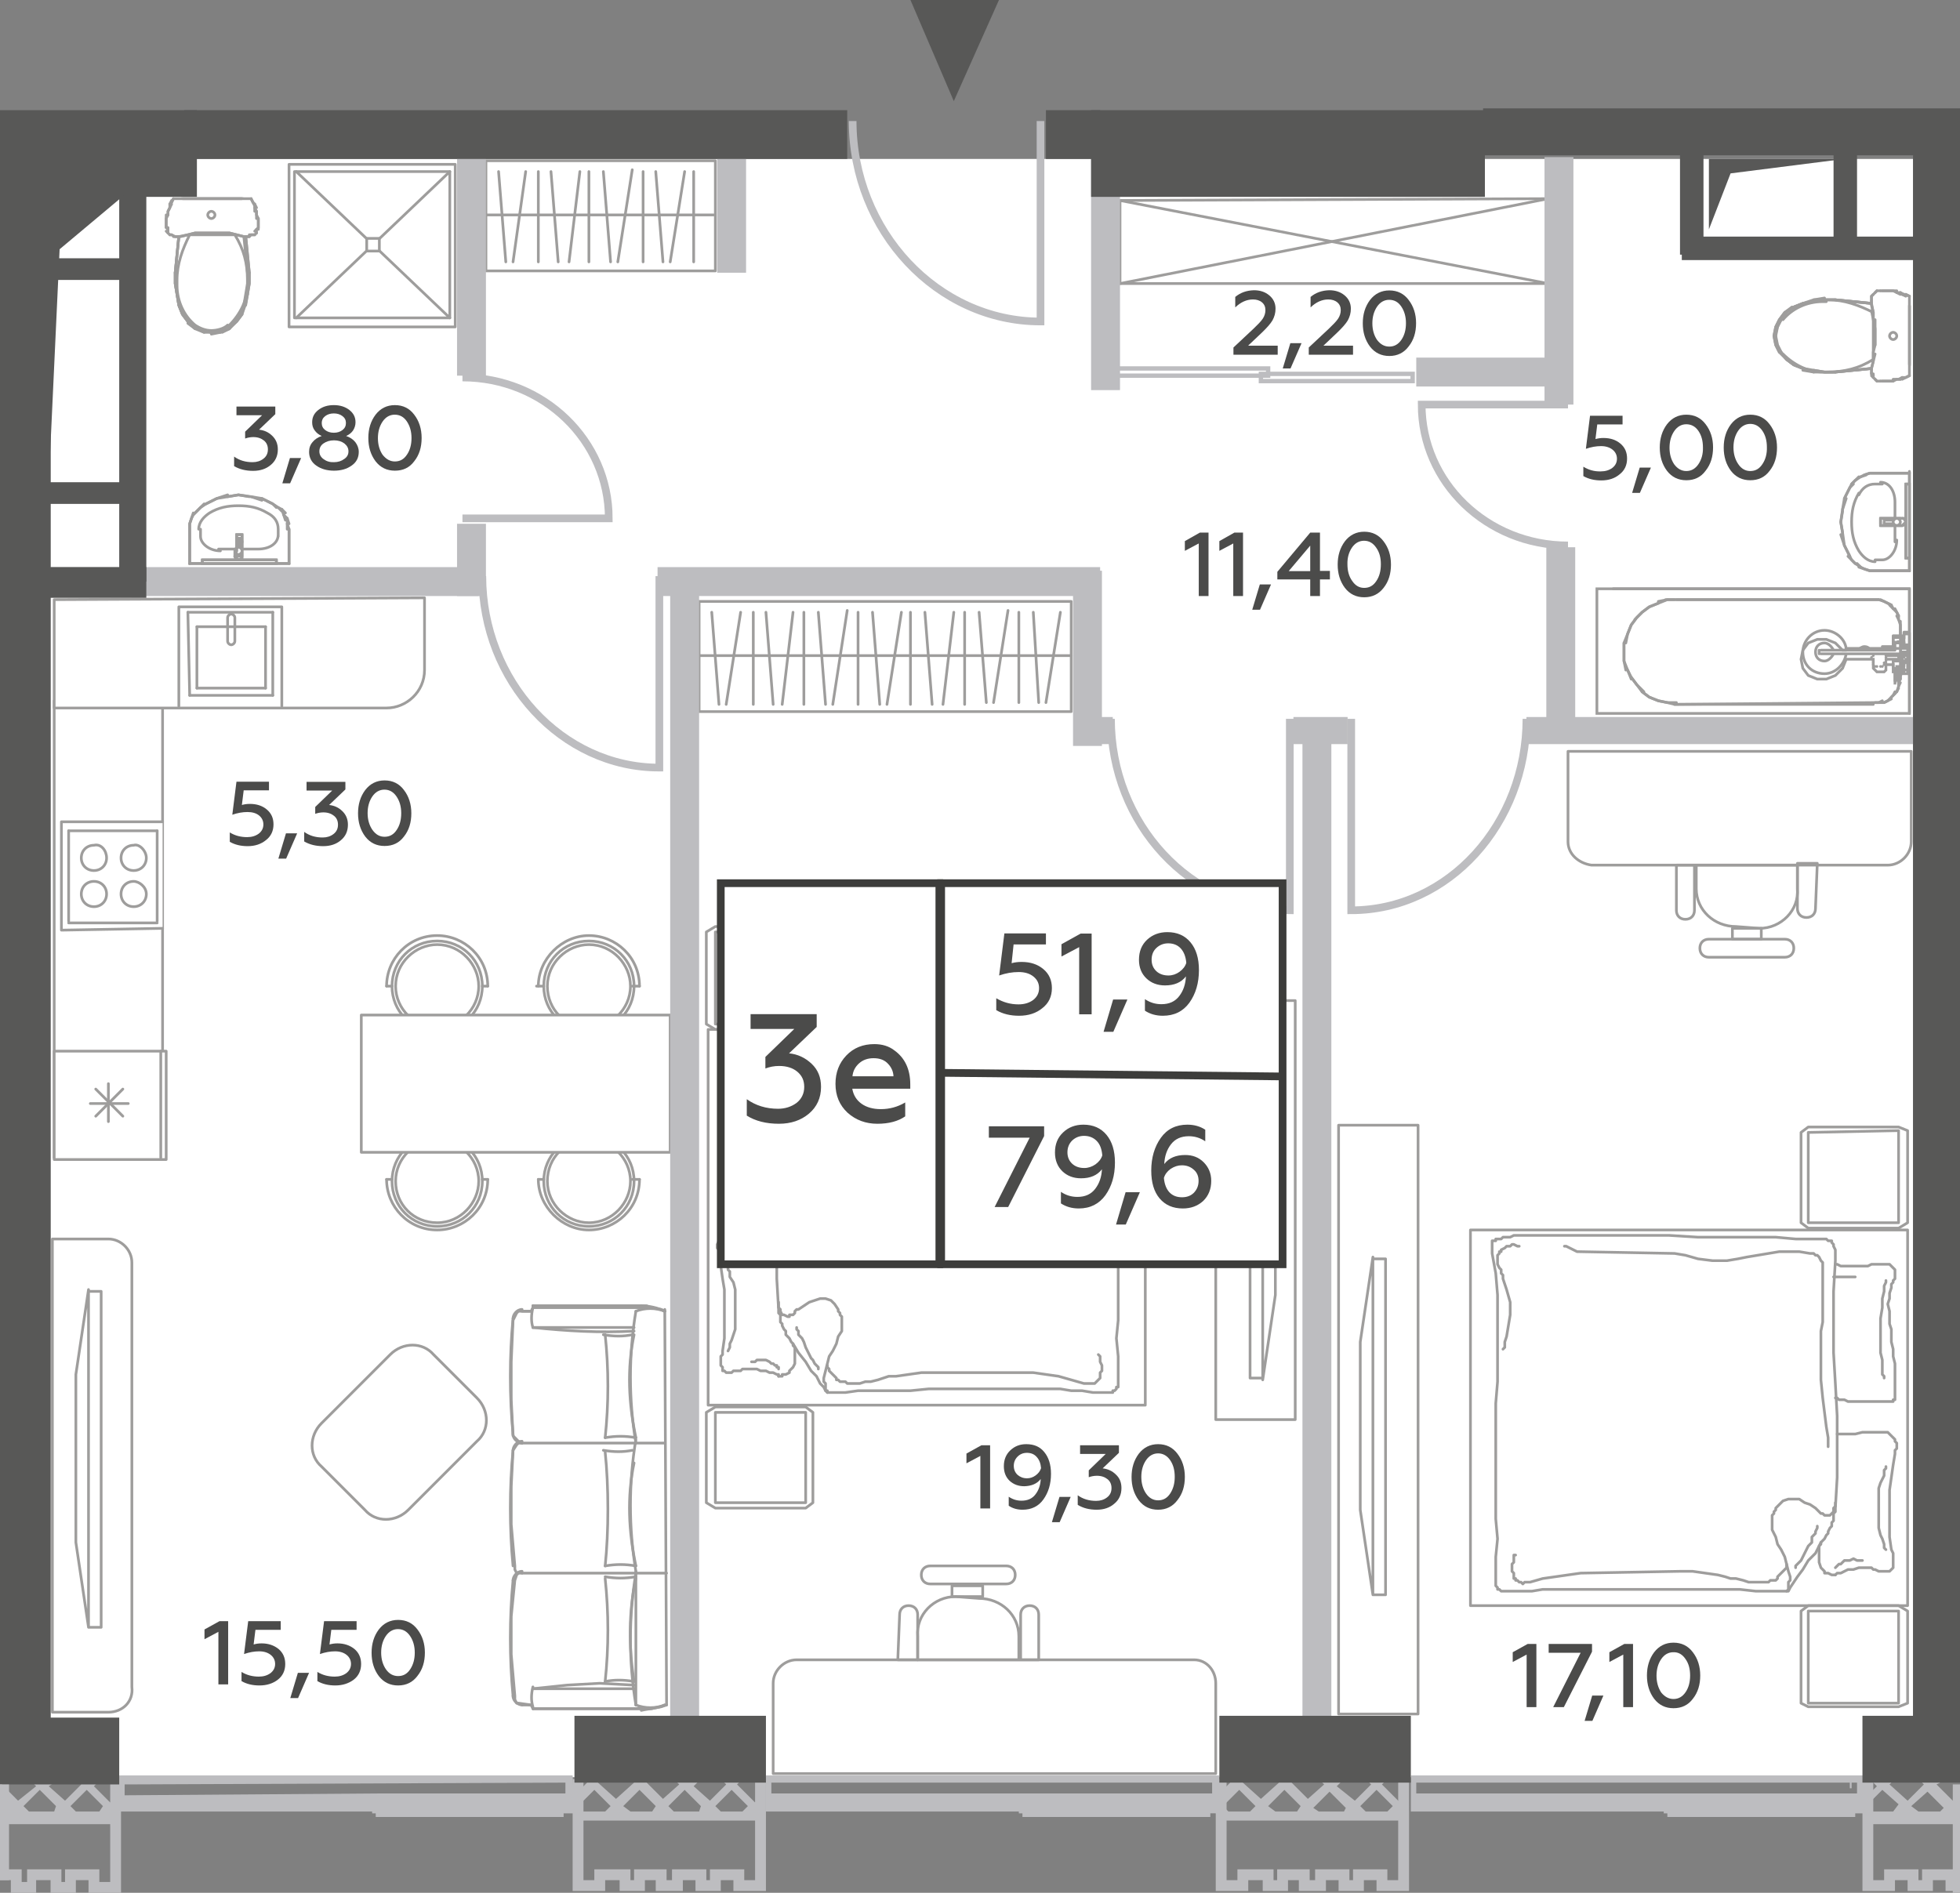 <?xml version="1.0" encoding="utf-8"?>
<!-- Generator: Adobe Illustrator 27.6.1, SVG Export Plug-In . SVG Version: 6.00 Build 0)  -->
<svg version="1.1" id="Layer_1" xmlns="http://www.w3.org/2000/svg" xmlns:xlink="http://www.w3.org/1999/xlink" x="0px" y="0px"
	 width="108.5px" height="104.8px" viewBox="0 0 108.5 104.8" enable-background="new 0 0 108.5 104.8" xml:space="preserve">
<rect x="0" y="0" width="108.5" height="104.8" fill="#808080" stroke="none"/>
<g id="Flats">
	<rect id="fl_4" x="2.8" y="8.8" fill="#FFFFFF" width="103.1" height="89.6"/>
</g>
<g id="objects">
	<g>
		
			<polygon fill="none" stroke="#9E9D9C" stroke-width="0.15" stroke-linecap="round" stroke-linejoin="round" stroke-miterlimit="10" points="
			59.3,33.3 38.7,33.3 38.7,36.8 38.7,39.4 59.3,39.4 59.3,36.7 		"/>
		
			<line fill="none" stroke="#9E9D9C" stroke-width="0.15" stroke-linecap="round" stroke-linejoin="round" stroke-miterlimit="10" x1="59.3" y1="36.3" x2="38.7" y2="36.3"/>
		<g>
			
				<line fill="none" stroke="#9E9D9C" stroke-width="0.15" stroke-linecap="round" stroke-linejoin="round" stroke-miterlimit="10" x1="39.8" y1="39" x2="39.4" y2="33.9"/>
			
				<line fill="none" stroke="#9E9D9C" stroke-width="0.15" stroke-linecap="round" stroke-linejoin="round" stroke-miterlimit="10" x1="40.2" y1="39" x2="41" y2="33.9"/>
		</g>
		
			<line fill="none" stroke="#9E9D9C" stroke-width="0.15" stroke-linecap="round" stroke-linejoin="round" stroke-miterlimit="10" x1="41.7" y1="39" x2="41.7" y2="33.9"/>
		<g>
			
				<line fill="none" stroke="#9E9D9C" stroke-width="0.15" stroke-linecap="round" stroke-linejoin="round" stroke-miterlimit="10" x1="42.8" y1="39" x2="42.4" y2="33.9"/>
			
				<line fill="none" stroke="#9E9D9C" stroke-width="0.15" stroke-linecap="round" stroke-linejoin="round" stroke-miterlimit="10" x1="43.3" y1="39" x2="43.9" y2="33.9"/>
			
				<line fill="none" stroke="#9E9D9C" stroke-width="0.15" stroke-linecap="round" stroke-linejoin="round" stroke-miterlimit="10" x1="44.5" y1="39" x2="44.5" y2="33.9"/>
			
				<line fill="none" stroke="#9E9D9C" stroke-width="0.15" stroke-linecap="round" stroke-linejoin="round" stroke-miterlimit="10" x1="45.7" y1="39" x2="45.3" y2="33.9"/>
			
				<line fill="none" stroke="#9E9D9C" stroke-width="0.15" stroke-linecap="round" stroke-linejoin="round" stroke-miterlimit="10" x1="46.1" y1="39" x2="46.9" y2="33.8"/>
			
				<line fill="none" stroke="#9E9D9C" stroke-width="0.15" stroke-linecap="round" stroke-linejoin="round" stroke-miterlimit="10" x1="47.5" y1="39" x2="47.5" y2="33.9"/>
			
				<line fill="none" stroke="#9E9D9C" stroke-width="0.15" stroke-linecap="round" stroke-linejoin="round" stroke-miterlimit="10" x1="48.7" y1="39" x2="48.3" y2="33.9"/>
			
				<line fill="none" stroke="#9E9D9C" stroke-width="0.15" stroke-linecap="round" stroke-linejoin="round" stroke-miterlimit="10" x1="49.1" y1="39" x2="49.9" y2="33.9"/>
		</g>
		<g>
			
				<line fill="none" stroke="#9E9D9C" stroke-width="0.15" stroke-linecap="round" stroke-linejoin="round" stroke-miterlimit="10" x1="51.6" y1="39" x2="51.2" y2="33.9"/>
			
				<line fill="none" stroke="#9E9D9C" stroke-width="0.15" stroke-linecap="round" stroke-linejoin="round" stroke-miterlimit="10" x1="52.2" y1="39" x2="52.8" y2="33.9"/>
			
				<line fill="none" stroke="#9E9D9C" stroke-width="0.15" stroke-linecap="round" stroke-linejoin="round" stroke-miterlimit="10" x1="53.4" y1="39" x2="53.4" y2="33.9"/>
			
				<line fill="none" stroke="#9E9D9C" stroke-width="0.15" stroke-linecap="round" stroke-linejoin="round" stroke-miterlimit="10" x1="54.6" y1="38.9" x2="54.2" y2="33.9"/>
			
				<line fill="none" stroke="#9E9D9C" stroke-width="0.15" stroke-linecap="round" stroke-linejoin="round" stroke-miterlimit="10" x1="55" y1="38.9" x2="55.8" y2="33.8"/>
			
				<line fill="none" stroke="#9E9D9C" stroke-width="0.15" stroke-linecap="round" stroke-linejoin="round" stroke-miterlimit="10" x1="56.4" y1="38.9" x2="56.4" y2="33.9"/>
			
				<line fill="none" stroke="#9E9D9C" stroke-width="0.15" stroke-linecap="round" stroke-linejoin="round" stroke-miterlimit="10" x1="57.5" y1="38.9" x2="57.2" y2="33.9"/>
			
				<line fill="none" stroke="#9E9D9C" stroke-width="0.15" stroke-linecap="round" stroke-linejoin="round" stroke-miterlimit="10" x1="57.9" y1="38.9" x2="58.7" y2="33.9"/>
		</g>
		
			<line fill="none" stroke="#9E9D9C" stroke-width="0.15" stroke-linecap="round" stroke-linejoin="round" stroke-miterlimit="10" x1="50.4" y1="39" x2="50.4" y2="33.9"/>
	</g>
	<g>
		
			<polygon fill="none" stroke="#9E9D9C" stroke-width="0.15" stroke-linecap="round" stroke-linejoin="round" stroke-miterlimit="10" points="
			39.6,8.9 26.9,8.9 26.9,12.3 26.9,15 39.6,15 39.6,12.3 		"/>
		
			<line fill="none" stroke="#9E9D9C" stroke-width="0.15" stroke-linecap="round" stroke-linejoin="round" stroke-miterlimit="10" x1="39.5" y1="11.9" x2="26.9" y2="11.9"/>
		<g>
			
				<line fill="none" stroke="#9E9D9C" stroke-width="0.15" stroke-linecap="round" stroke-linejoin="round" stroke-miterlimit="10" x1="28" y1="14.5" x2="27.6" y2="9.5"/>
			
				<line fill="none" stroke="#9E9D9C" stroke-width="0.15" stroke-linecap="round" stroke-linejoin="round" stroke-miterlimit="10" x1="28.4" y1="14.5" x2="29.1" y2="9.5"/>
		</g>
		
			<line fill="none" stroke="#9E9D9C" stroke-width="0.15" stroke-linecap="round" stroke-linejoin="round" stroke-miterlimit="10" x1="29.8" y1="14.5" x2="29.8" y2="9.5"/>
		<g>
			
				<line fill="none" stroke="#9E9D9C" stroke-width="0.15" stroke-linecap="round" stroke-linejoin="round" stroke-miterlimit="10" x1="30.9" y1="14.5" x2="30.5" y2="9.5"/>
			
				<line fill="none" stroke="#9E9D9C" stroke-width="0.15" stroke-linecap="round" stroke-linejoin="round" stroke-miterlimit="10" x1="31.5" y1="14.5" x2="32.1" y2="9.5"/>
			
				<line fill="none" stroke="#9E9D9C" stroke-width="0.15" stroke-linecap="round" stroke-linejoin="round" stroke-miterlimit="10" x1="32.6" y1="14.5" x2="32.6" y2="9.5"/>
			
				<line fill="none" stroke="#9E9D9C" stroke-width="0.15" stroke-linecap="round" stroke-linejoin="round" stroke-miterlimit="10" x1="33.8" y1="14.5" x2="33.4" y2="9.5"/>
			
				<line fill="none" stroke="#9E9D9C" stroke-width="0.15" stroke-linecap="round" stroke-linejoin="round" stroke-miterlimit="10" x1="34.2" y1="14.5" x2="35" y2="9.4"/>
			
				<line fill="none" stroke="#9E9D9C" stroke-width="0.15" stroke-linecap="round" stroke-linejoin="round" stroke-miterlimit="10" x1="35.6" y1="14.5" x2="35.6" y2="9.5"/>
			
				<line fill="none" stroke="#9E9D9C" stroke-width="0.15" stroke-linecap="round" stroke-linejoin="round" stroke-miterlimit="10" x1="36.7" y1="14.5" x2="36.3" y2="9.5"/>
			
				<line fill="none" stroke="#9E9D9C" stroke-width="0.15" stroke-linecap="round" stroke-linejoin="round" stroke-miterlimit="10" x1="37.1" y1="14.5" x2="37.9" y2="9.5"/>
		</g>
		
			<line fill="none" stroke="#9E9D9C" stroke-width="0.15" stroke-linecap="round" stroke-linejoin="round" stroke-miterlimit="10" x1="38.4" y1="14.5" x2="38.4" y2="9.5"/>
	</g>
	<g>
		
			<path fill="none" stroke="#9E9D9C" stroke-width="0.15" stroke-linecap="round" stroke-linejoin="round" stroke-miterlimit="10" d="
			M29.5,73.5c-0.1-0.3-0.1-0.7,0-1.1"/>
		
			<path fill="none" stroke="#9E9D9C" stroke-width="0.15" stroke-linecap="round" stroke-linejoin="round" stroke-miterlimit="10" d="
			M28.4,79.4c-0.2-2.1-0.2-4.3,0-6.4"/>
		
			<path fill="none" stroke="#9E9D9C" stroke-width="0.15" stroke-linecap="round" stroke-linejoin="round" stroke-miterlimit="10" d="
			M35.2,79.9c-0.4-2.4-0.4-4.9,0-7.3"/>
		
			<line fill="none" stroke="#9E9D9C" stroke-width="0.15" stroke-linecap="round" stroke-linejoin="round" stroke-miterlimit="10" x1="29.5" y1="72.4" x2="29.5" y2="72.3"/>
		
			<path fill="none" stroke="#9E9D9C" stroke-width="0.15" stroke-linecap="round" stroke-linejoin="round" stroke-miterlimit="10" d="
			M35.5,72.3c0.4,0,0.9,0.1,1.3,0.3"/>
		
			<line fill="none" stroke="#9E9D9C" stroke-width="0.15" stroke-linecap="round" stroke-linejoin="round" stroke-miterlimit="10" x1="35.5" y1="72.3" x2="29.5" y2="72.3"/>
		
			<line fill="none" stroke="#9E9D9C" stroke-width="0.15" stroke-linecap="round" stroke-linejoin="round" stroke-miterlimit="10" x1="28.9" y1="72.6" x2="29.4" y2="72.6"/>
		
			<line fill="none" stroke="#9E9D9C" stroke-width="0.15" stroke-linecap="round" stroke-linejoin="round" stroke-miterlimit="10" x1="29.5" y1="72.4" x2="36.1" y2="72.4"/>
		
			<path fill="none" stroke="#9E9D9C" stroke-width="0.15" stroke-linecap="round" stroke-linejoin="round" stroke-miterlimit="10" d="
			M28.4,73c0-0.2,0.2-0.5,0.5-0.5"/>
		
			<path fill="none" stroke="#9E9D9C" stroke-width="0.15" stroke-linecap="round" stroke-linejoin="round" stroke-miterlimit="10" d="
			M35.2,72.6c0.5-0.2,1.1-0.2,1.6,0"/>
		
			<path fill="none" stroke="#9E9D9C" stroke-width="0.15" stroke-linecap="round" stroke-linejoin="round" stroke-miterlimit="10" d="
			M33.5,87.4c0.2,1.9,0.2,3.8,0,5.7"/>
		
			<path fill="none" stroke="#9E9D9C" stroke-width="0.15" stroke-linecap="round" stroke-linejoin="round" stroke-miterlimit="10" d="
			M35.1,93.1c-0.3-1.9-0.3-3.9,0.1-5.7"/>
		
			<path fill="none" stroke="#9E9D9C" stroke-width="0.15" stroke-linecap="round" stroke-linejoin="round" stroke-miterlimit="10" d="
			M35.2,87.3c-0.6,0.1-1.1,0.1-1.7,0"/>
		
			<line fill="none" stroke="#9E9D9C" stroke-width="0.15" stroke-linecap="round" stroke-linejoin="round" stroke-miterlimit="10" x1="29.5" y1="94.6" x2="29.5" y2="94.6"/>
		
			<path fill="none" stroke="#9E9D9C" stroke-width="0.15" stroke-linecap="round" stroke-linejoin="round" stroke-miterlimit="10" d="
			M33.5,93.1c0.5-0.1,1-0.1,1.6,0"/>
		
			<path fill="none" stroke="#9E9D9C" stroke-width="0.15" stroke-linecap="round" stroke-linejoin="round" stroke-miterlimit="10" d="
			M36.8,94.4c-0.4,0.2-0.9,0.2-1.3,0.3"/>
		
			<line fill="none" stroke="#9E9D9C" stroke-width="0.15" stroke-linecap="round" stroke-linejoin="round" stroke-miterlimit="10" x1="35.5" y1="94.6" x2="29.5" y2="94.6"/>
		
			<polyline fill="none" stroke="#9E9D9C" stroke-width="0.15" stroke-linecap="round" stroke-linejoin="round" stroke-miterlimit="10" points="
			35.1,93.3 33.2,93.2 31.4,93.3 29.5,93.5 		"/>
		
			<line fill="none" stroke="#9E9D9C" stroke-width="0.15" stroke-linecap="round" stroke-linejoin="round" stroke-miterlimit="10" x1="28.9" y1="94.4" x2="29.4" y2="94.4"/>
		
			<path fill="none" stroke="#9E9D9C" stroke-width="0.15" stroke-linecap="round" stroke-linejoin="round" stroke-miterlimit="10" d="
			M29.5,94.5c-0.1-0.3-0.1-0.7,0-1.1"/>
		
			<line fill="none" stroke="#9E9D9C" stroke-width="0.15" stroke-linecap="round" stroke-linejoin="round" stroke-miterlimit="10" x1="35.1" y1="93.5" x2="29.5" y2="93.5"/>
		
			<line fill="none" stroke="#9E9D9C" stroke-width="0.15" stroke-linecap="round" stroke-linejoin="round" stroke-miterlimit="10" x1="29.5" y1="94.6" x2="36.1" y2="94.6"/>
		
			<path fill="none" stroke="#9E9D9C" stroke-width="0.15" stroke-linecap="round" stroke-linejoin="round" stroke-miterlimit="10" d="
			M28.9,94.4c-0.2,0-0.5-0.2-0.5-0.5"/>
		
			<path fill="none" stroke="#9E9D9C" stroke-width="0.15" stroke-linecap="round" stroke-linejoin="round" stroke-miterlimit="10" d="
			M28.4,93.9c-0.2-2.1-0.2-4.3,0-6.4"/>
		
			<path fill="none" stroke="#9E9D9C" stroke-width="0.15" stroke-linecap="round" stroke-linejoin="round" stroke-miterlimit="10" d="
			M28.4,87.5c0-0.2,0.2-0.5,0.5-0.5"/>
		
			<path fill="none" stroke="#9E9D9C" stroke-width="0.15" stroke-linecap="round" stroke-linejoin="round" stroke-miterlimit="10" d="
			M35.2,94.4c-0.4-2.4-0.4-4.9,0-7.3"/>
		
			<path fill="none" stroke="#9E9D9C" stroke-width="0.15" stroke-linecap="round" stroke-linejoin="round" stroke-miterlimit="10" d="
			M36.8,94.4c-0.5,0.2-1.1,0.2-1.6,0"/>
		
			<line fill="none" stroke="#9E9D9C" stroke-width="0.15" stroke-linecap="round" stroke-linejoin="round" stroke-miterlimit="10" x1="35.2" y1="94.4" x2="35.2" y2="87"/>
		
			<line fill="none" stroke="#9E9D9C" stroke-width="0.15" stroke-linecap="round" stroke-linejoin="round" stroke-miterlimit="10" x1="36.9" y1="94.4" x2="36.8" y2="72.5"/>
		
			<path fill="none" stroke="#9E9D9C" stroke-width="0.15" stroke-linecap="round" stroke-linejoin="round" stroke-miterlimit="10" d="
			M33.5,73.9c0.2,1.9,0.2,3.8,0,5.7"/>
		
			<path fill="none" stroke="#9E9D9C" stroke-width="0.15" stroke-linecap="round" stroke-linejoin="round" stroke-miterlimit="10" d="
			M35.2,79.6c-0.4-1.9-0.5-3.8-0.1-5.7"/>
		
			<path fill="none" stroke="#9E9D9C" stroke-width="0.15" stroke-linecap="round" stroke-linejoin="round" stroke-miterlimit="10" d="
			M33.5,79.6c0.6-0.1,1.1-0.1,1.7,0"/>
		
			<path fill="none" stroke="#9E9D9C" stroke-width="0.15" stroke-linecap="round" stroke-linejoin="round" stroke-miterlimit="10" d="
			M35.2,87c-0.4-2.4-0.4-4.9,0-7.3"/>
		
			<path fill="none" stroke="#9E9D9C" stroke-width="0.15" stroke-linecap="round" stroke-linejoin="round" stroke-miterlimit="10" d="
			M33.5,80.4c0.2,1.9,0.2,4.4,0,6.3"/>
		
			<path fill="none" stroke="#9E9D9C" stroke-width="0.15" stroke-linecap="round" stroke-linejoin="round" stroke-miterlimit="10" d="
			M35.2,86.7c-0.4-1.9-0.5-3.8-0.1-5.7"/>
		
			<path fill="none" stroke="#9E9D9C" stroke-width="0.15" stroke-linecap="round" stroke-linejoin="round" stroke-miterlimit="10" d="
			M33.5,86.7c0.6-0.1,1.1-0.1,1.7,0"/>
		
			<path fill="none" stroke="#9E9D9C" stroke-width="0.15" stroke-linecap="round" stroke-linejoin="round" stroke-miterlimit="10" d="
			M35,73.9c-0.5,0.1-1,0.1-1.6,0"/>
		
			<path fill="none" stroke="#9E9D9C" stroke-width="0.15" stroke-linecap="round" stroke-linejoin="round" stroke-miterlimit="10" d="
			M35,80.3c-0.5,0.1-1,0.1-1.6,0"/>
		
			<line fill="none" stroke="#9E9D9C" stroke-width="0.15" stroke-linecap="round" stroke-linejoin="round" stroke-miterlimit="10" x1="28.9" y1="87.1" x2="36.9" y2="87.1"/>
		
			<path fill="none" stroke="#9E9D9C" stroke-width="0.15" stroke-linecap="round" stroke-linejoin="round" stroke-miterlimit="10" d="
			M35.1,73.7c-1.9,0.1-3.7,0-5.6-0.2"/>
		
			<line fill="none" stroke="#9E9D9C" stroke-width="0.15" stroke-linecap="round" stroke-linejoin="round" stroke-miterlimit="10" x1="35.1" y1="73.5" x2="29.5" y2="73.5"/>
		
			<path fill="none" stroke="#9E9D9C" stroke-width="0.15" stroke-linecap="round" stroke-linejoin="round" stroke-miterlimit="10" d="
			M28.9,79.9c-0.2,0-0.5-0.2-0.5-0.5"/>
		
			<polyline fill="none" stroke="#9E9D9C" stroke-width="0.15" stroke-linecap="round" stroke-linejoin="round" stroke-miterlimit="10" points="
			29.5,94.6 35.8,94.6 36,94.6 36.6,94.5 36.9,94.4 		"/>
		
			<polyline fill="none" stroke="#9E9D9C" stroke-width="0.15" stroke-linecap="round" stroke-linejoin="round" stroke-miterlimit="10" points="
			28.9,87.1 28.7,87.1 28.6,87.2 28.5,87.5 28.3,89.5 28.3,91.6 28.5,93.9 28.5,94.1 28.6,94.3 28.7,94.3 29.4,94.4 29.5,94.6 		"/>
		
			<path fill="none" stroke="#9E9D9C" stroke-width="0.15" stroke-linecap="round" stroke-linejoin="round" stroke-miterlimit="10" d="
			M28.4,86.7c-0.2-2.1-0.2-4.3,0-6.4"/>
		
			<path fill="none" stroke="#9E9D9C" stroke-width="0.15" stroke-linecap="round" stroke-linejoin="round" stroke-miterlimit="10" d="
			M28.4,80.3c0-0.2,0.2-0.5,0.5-0.5"/>
		
			<line fill="none" stroke="#9E9D9C" stroke-width="0.15" stroke-linecap="round" stroke-linejoin="round" stroke-miterlimit="10" x1="28.9" y1="79.9" x2="36.8" y2="79.9"/>
		
			<polyline fill="none" stroke="#9E9D9C" stroke-width="0.15" stroke-linecap="round" stroke-linejoin="round" stroke-miterlimit="10" points="
			28.9,79.9 28.7,79.9 28.6,80 28.4,80.3 28.3,82.3 28.3,84.4 28.5,86.7 28.5,86.9 28.6,87.1 28.7,87.1 		"/>
		
			<polyline fill="none" stroke="#9E9D9C" stroke-width="0.15" stroke-linecap="round" stroke-linejoin="round" stroke-miterlimit="10" points="
			29.5,72.3 35.8,72.3 36,72.4 36.6,72.5 36.8,72.6 		"/>
		
			<polyline fill="none" stroke="#9E9D9C" stroke-width="0.15" stroke-linecap="round" stroke-linejoin="round" stroke-miterlimit="10" points="
			28.9,79.9 28.7,79.8 28.6,79.7 28.4,79.5 28.3,77.5 28.3,75.4 28.4,73.1 28.5,72.9 28.6,72.7 28.7,72.6 29.4,72.6 29.5,72.4 		"/>
	</g>
	<g>
		
			<path fill="none" stroke="#9E9D9C" stroke-width="0.15" stroke-linecap="round" stroke-linejoin="round" stroke-miterlimit="10" d="
			M97.4,51.4c1.2,0,2.2-1,2.1-2.2v-1.3h-5.7v2.5c0,0.3-0.2,0.5-0.5,0.5l0,0c-0.3,0-0.5-0.2-0.5-0.5v-2.5h1.1v1.3
			c0,1.2,1,2.1,2.2,2.1L97.4,51.4L97.4,51.4z"/>
		
			<path fill="none" stroke="#9E9D9C" stroke-width="0.15" stroke-linecap="round" stroke-linejoin="round" stroke-miterlimit="10" d="
			M98.8,53c0.3,0,0.5-0.2,0.5-0.5l0,0c0-0.3-0.2-0.5-0.5-0.5h-4.2c-0.3,0-0.5,0.2-0.5,0.5l0,0c0,0.3,0.2,0.5,0.5,0.5H98.8L98.8,53z"
			/>
		
			<polygon fill="none" stroke="#9E9D9C" stroke-width="0.15" stroke-linecap="round" stroke-linejoin="round" stroke-miterlimit="10" points="
			97.5,52 97.5,51.4 95.9,51.4 95.9,52 		"/>
		
			<path fill="none" stroke="#9E9D9C" stroke-width="0.15" stroke-linecap="round" stroke-linejoin="round" stroke-miterlimit="10" d="
			M100.6,47.8h-1.1v2.5c0,0.3,0.2,0.5,0.5,0.5l0,0c0.3,0,0.5-0.2,0.5-0.5L100.6,47.8L100.6,47.8z"/>
	</g>
	
		<path fill="none" stroke="#9E9D9C" stroke-width="0.15" stroke-linecap="round" stroke-linejoin="round" stroke-miterlimit="10" d="
		M86.8,46.6v-5h19v5c0,0.7-0.6,1.3-1.3,1.3H88.1C87.4,47.8,86.8,47.3,86.8,46.6z"/>
	
		<path fill="none" stroke="#9E9D9C" stroke-width="0.15" stroke-linecap="round" stroke-linejoin="round" stroke-miterlimit="10" d="
		M52.9,88.4c-1.2,0-2.2,1-2.1,2.2v1.3h5.7v-2.5c0-0.3,0.2-0.5,0.5-0.5l0,0c0.3,0,0.5,0.2,0.5,0.5v2.5h-1.1v-1.3c0-1.2-1-2.1-2.2-2.1
		L52.9,88.4L52.9,88.4z"/>
	
		<path fill="none" stroke="#9E9D9C" stroke-width="0.15" stroke-linecap="round" stroke-linejoin="round" stroke-miterlimit="10" d="
		M55.7,86.7c0.3,0,0.5,0.2,0.5,0.5l0,0c0,0.3-0.2,0.5-0.5,0.5h-4.2c-0.3,0-0.5-0.2-0.5-0.5l0,0c0-0.3,0.2-0.5,0.5-0.5H55.7
		L55.7,86.7z"/>
	
		<polygon fill="none" stroke="#9E9D9C" stroke-width="0.15" stroke-linecap="round" stroke-linejoin="round" stroke-miterlimit="10" points="
		54.4,87.8 54.4,88.4 52.7,88.4 52.7,87.8 	"/>
	
		<path fill="none" stroke="#9E9D9C" stroke-width="0.15" stroke-linecap="round" stroke-linejoin="round" stroke-miterlimit="10" d="
		M49.7,91.9h1.1v-2.5c0-0.3-0.2-0.5-0.5-0.5l0,0c-0.3,0-0.5,0.2-0.5,0.5L49.7,91.9L49.7,91.9z"/>
	
		<path fill="none" stroke="#9E9D9C" stroke-width="0.15" stroke-linecap="round" stroke-linejoin="round" stroke-miterlimit="10" d="
		M67.3,93.2v5H42.8v-5c0-0.7,0.6-1.3,1.3-1.3h22C66.8,91.9,67.3,92.5,67.3,93.2z"/>
	<g>
		
			<polyline fill="none" stroke="#9E9D9C" stroke-width="0.15" stroke-linecap="round" stroke-linejoin="round" stroke-miterlimit="10" points="
			99.7,67.7 99.7,62.7 100.1,62.4 105.1,62.4 105.6,62.6 105.6,67.7 105.1,68 100.1,68 99.7,67.7 		"/>
		
			<polyline fill="none" stroke="#9E9D9C" stroke-width="0.15" stroke-linecap="round" stroke-linejoin="round" stroke-miterlimit="10" points="
			99.7,94.3 99.7,89.2 100.1,88.9 105.1,88.9 105.6,89.2 105.6,94.3 105.1,94.5 100.1,94.5 99.7,94.3 		"/>
		
			<rect x="81.4" y="68.1" fill="none" stroke="#9E9D9C" stroke-width="0.15" stroke-linecap="round" stroke-linejoin="round" stroke-miterlimit="10" width="24.2" height="20.8"/>
		
			<polyline fill="none" stroke="#9E9D9C" stroke-width="0.15" stroke-linecap="round" stroke-linejoin="round" stroke-miterlimit="10" points="
			100.1,94.3 105.1,94.3 105.1,89.2 100.1,89.2 100.1,94.3 		"/>
		
			<polyline fill="none" stroke="#9E9D9C" stroke-width="0.15" stroke-linecap="round" stroke-linejoin="round" stroke-miterlimit="10" points="
			100.9,68.6 100.7,68.6 100.2,68.6 99.4,68.6 98.3,68.5 97,68.5 95.5,68.5 94,68.5 92.4,68.4 87.2,68.4 86.7,68.4 86.3,68.4 
			85.8,68.4 85.4,68.4 85,68.4 84.5,68.4 84.1,68.4 83.9,68.4 83.8,68.4 83.6,68.5 83.5,68.5 83.3,68.5 83.2,68.5 83.1,68.6 
			82.9,68.6 82.9,68.6 82.8,68.6 82.8,68.7 82.7,68.7 82.7,68.7 82.6,68.7 82.6,68.8 82.6,68.8 82.6,68.9 82.6,68.9 82.6,69 
			82.6,69.1 82.6,69.2 82.6,69.2 82.6,69.3 82.6,69.4 82.8,70.5 82.9,71.7 82.9,72.9 82.9,74.1 82.9,75.3 82.9,76.5 82.8,77.7 
			82.8,78.9 82.8,80 82.8,81 82.8,82.1 82.8,83.1 82.8,84.1 82.9,85.2 82.8,86.2 82.8,87.2 82.8,87.3 82.8,87.4 82.8,87.5 
			82.8,87.6 82.8,87.7 82.8,87.8 82.9,87.9 82.9,88 83,88 83.1,88.1 83.1,88.1 83.2,88.1 83.3,88.1 83.4,88.1 83.5,88.1 83.6,88.1 
			84.2,88.1 84.8,88.1 85.4,88 86,88 86.6,88 87.2,88 92.7,88 93.3,88 94.3,88 95.3,88 96.3,88 97.2,88.1 97.9,88.1 98.4,88.1 
			98.8,88.1 98.9,88.1 99,88.1 99.1,87.9 99.3,87.6 99.5,87.3 99.8,86.9 100.1,86.4 100.5,86 100.8,85.4 100.9,85.3 101,85.2 
			101.1,85 101.2,84.9 101.2,84.8 101.3,84.6 101.4,84.5 101.4,84.3 101.5,84.2 101.5,84.1 101.5,84 101.5,83.9 101.5,83.8 
			101.6,83.7 101.6,83.6 101.6,83.5 101.7,81.8 101.7,80.1 101.7,78.4 101.6,76.6 101.5,74.9 101.5,73.2 101.5,71.5 101.6,69.8 
			101.6,69.6 101.6,69.5 101.6,69.4 101.6,69.3 101.6,69.2 101.5,69 101.5,68.9 101.4,68.8 101.4,68.7 101.3,68.7 101.2,68.7 
			101.1,68.6 101,68.6 101,68.6 100.9,68.6 		"/>
		
			<polyline fill="none" stroke="#9E9D9C" stroke-width="0.15" stroke-linecap="round" stroke-linejoin="round" stroke-miterlimit="10" points="
			98.9,88.1 98.9,88.1 98.9,88.1 99,88 99,87.9 99,87.8 99,87.6 99.1,87.5 99.1,87.3 99,87 98.9,86.6 98.8,86.2 98.6,85.8 
			98.4,85.5 98.3,85.1 98.1,84.7 98.1,84.3 98.1,84.2 98.1,84.1 98.1,84 98.1,83.9 98.2,83.8 98.2,83.7 98.3,83.6 98.3,83.5 
			98.5,83.3 98.7,83.1 99,83 99.3,83 99.6,83 99.9,83.2 100.2,83.3 100.5,83.5 100.6,83.6 100.7,83.7 100.7,83.7 100.8,83.8 
			100.9,83.8 101,83.9 101,83.9 101.1,83.9 101.3,83.9 101.4,83.8 101.5,83.7 101.5,83.5 101.6,83.4 101.6,83.3 101.6,83.2 
			101.6,83.2 		"/>
		
			<polyline fill="none" stroke="#9E9D9C" stroke-width="0.15" stroke-linecap="round" stroke-linejoin="round" stroke-miterlimit="10" points="
			98.9,86.6 98.9,86.7 98.9,86.7 98.9,86.8 98.8,86.9 98.7,87 98.6,87.1 98.5,87.2 98.4,87.3 98.4,87.4 98.3,87.5 98.2,87.5 
			98.1,87.5 98,87.5 97.9,87.6 97.9,87.6 97.8,87.6 97.4,87.6 97.1,87.6 96.8,87.6 96.5,87.5 96.1,87.4 95.8,87.4 95.5,87.3 
			95.1,87.2 94.4,87.1 93.7,87 93,87 87.5,87.1 86.8,87.2 86.1,87.3 85.4,87.4 84.7,87.6 84.6,87.6 84.5,87.6 84.4,87.6 84.4,87.6 
			84.3,87.7 84.2,87.6 84.1,87.6 84.1,87.6 84,87.5 83.9,87.5 83.9,87.4 83.8,87.4 83.8,87.2 83.8,87.2 83.8,87.1 83.7,87 
			83.7,86.8 83.7,86.6 83.8,86.5 83.8,86.4 83.8,86.2 83.8,86.1 83.9,86.1 		"/>
		
			<polyline fill="none" stroke="#9E9D9C" stroke-width="0.15" stroke-linecap="round" stroke-linejoin="round" stroke-miterlimit="10" points="
			101.2,80.1 101.2,80 101.2,79.6 101.1,79 101,78.2 100.9,77.4 100.8,76.4 100.8,75.3 100.8,74.2 100.8,73.7 100.9,73.2 
			100.9,72.7 100.9,72.3 100.9,71.8 100.9,71.3 100.9,70.8 100.9,70.4 100.9,70.3 100.9,70.2 100.9,70.1 100.9,70 100.9,70 
			100.9,69.9 100.8,69.8 100.8,69.8 100.7,69.6 100.7,69.6 100.6,69.5 100.5,69.5 100.4,69.4 100.4,69.4 100.3,69.4 100.2,69.4 
			99.6,69.3 99,69.3 98.5,69.3 97.9,69.4 97.3,69.5 96.7,69.6 96.2,69.7 95.6,69.8 94.8,69.8 94,69.7 93.3,69.5 92.7,69.4 
			87.3,69.3 86.9,69.1 86.7,69 86.6,69 		"/>
		
			<polyline fill="none" stroke="#9E9D9C" stroke-width="0.15" stroke-linecap="round" stroke-linejoin="round" stroke-miterlimit="10" points="
			100.8,85.4 100.8,85.5 100.7,85.6 100.7,85.8 100.7,86 100.7,86.3 100.7,86.5 100.8,86.8 101,87 101,87.1 101.2,87.1 101.2,87.1 
			101.4,87.2 101.5,87.2 101.5,87.2 101.6,87.2 		"/>
		
			<polyline fill="none" stroke="#9E9D9C" stroke-width="0.15" stroke-linecap="round" stroke-linejoin="round" stroke-miterlimit="10" points="
			100.6,84.5 100.6,84.5 100.6,84.6 100.5,84.8 100.5,84.9 100.3,85.1 100.3,85.4 100.1,85.6 100,85.8 99.9,86 99.8,86.2 99.7,86.4 
			99.6,86.5 99.5,86.6 99.4,86.7 99.4,86.8 		"/>
		
			<polyline fill="none" stroke="#9E9D9C" stroke-width="0.15" stroke-linecap="round" stroke-linejoin="round" stroke-miterlimit="10" points="
			83.2,74.7 83.3,74.6 83.3,74.3 83.4,74 83.5,73.4 83.6,72.8 83.6,72.1 83.4,71.4 83.2,70.8 83.2,70.6 83.1,70.5 83.1,70.3 
			83,70.2 82.9,70 82.9,69.9 82.9,69.8 82.9,69.6 82.9,69.6 82.9,69.5 83,69.4 83,69.4 83,69.3 83,69.3 83.1,69.3 83.1,69.2 
			83.3,69.1 83.4,69 83.6,69 83.7,68.9 83.8,68.9 84,69 84,69 84.1,69 		"/>
		
			<polyline fill="none" stroke="#9E9D9C" stroke-width="0.15" stroke-linecap="round" stroke-linejoin="round" stroke-miterlimit="10" points="
			101.6,77.4 101.7,77.4 101.7,77.4 101.8,77.5 102,77.5 102.1,77.5 102.3,77.6 102.5,77.6 102.7,77.6 102.9,77.6 103.1,77.6 
			103.3,77.6 103.5,77.6 103.8,77.6 104,77.6 104.2,77.6 104.4,77.6 104.4,77.6 104.5,77.6 104.5,77.6 104.6,77.6 104.6,77.6 
			104.6,77.6 104.7,77.6 104.7,77.6 104.8,77.6 104.8,77.5 104.9,77.5 104.9,77.4 104.9,77.3 104.9,77.2 104.9,77.1 104.9,77 
			104.9,76.6 104.9,76.3 104.9,75.9 104.9,75.5 104.8,75.1 104.8,74.7 104.7,74.3 104.7,73.9 104.7,73.6 104.6,73.3 104.6,72.9 
			104.6,72.6 104.5,72.2 104.6,71.9 104.6,71.6 104.7,71.3 104.7,71.1 104.8,71 104.8,70.9 104.9,70.8 104.9,70.7 104.9,70.6 
			104.9,70.5 104.9,70.4 104.9,70.3 104.8,70.2 104.7,70.1 104.7,70.1 104.6,70 104.5,70 104.4,70 104.3,70 104.1,70 104,70 
			103.8,70 103.7,70 103.6,70 103.4,70.1 103.3,70.1 103.1,70.1 102.8,70.1 102.6,70.1 102.3,70.1 102.1,70.1 101.9,70.1 101.7,70 
			101.6,70 101.6,70 		"/>
		
			<polyline fill="none" stroke="#9E9D9C" stroke-width="0.15" stroke-linecap="round" stroke-linejoin="round" stroke-miterlimit="10" points="
			104.3,76.3 104.3,76.2 104.2,76.1 104.2,75.9 104.2,75.6 104.2,75.3 104.1,74.9 104.1,74.6 104.1,74.2 104.1,73.6 104.1,73 
			104.2,72.4 104.2,71.9 104.3,71.5 104.3,71.2 104.4,71 104.4,70.9 		"/>
		
			<polyline fill="none" stroke="#9E9D9C" stroke-width="0.15" stroke-linecap="round" stroke-linejoin="round" stroke-miterlimit="10" points="
			103.1,86.4 103.1,86.4 103.1,86.4 102.9,86.4 102.8,86.4 102.6,86.3 102.4,86.4 102.3,86.4 102.1,86.4 102,86.5 101.9,86.6 
			101.8,86.6 101.7,86.7 101.7,86.7 101.6,86.8 101.6,86.8 		"/>
		
			<polyline fill="none" stroke="#9E9D9C" stroke-width="0.15" stroke-linecap="round" stroke-linejoin="round" stroke-miterlimit="10" points="
			104.4,85.8 104.4,85.8 104.3,85.7 104.3,85.5 104.2,85.2 104.1,85 104,84.6 104,84.3 104,83.9 104,83.4 104,82.9 104,82.4 
			104.1,82.1 104.3,81.7 104.3,81.4 104.4,81.3 104.4,81.2 		"/>
		
			<polyline fill="none" stroke="#9E9D9C" stroke-width="0.15" stroke-linecap="round" stroke-linejoin="round" stroke-miterlimit="10" points="
			101.6,87.2 101.6,87.2 101.7,87.1 101.9,87.1 102.1,87 102.3,86.9 102.6,86.9 102.9,86.8 103.1,86.8 103.3,86.8 103.4,86.8 
			103.5,86.8 103.6,86.8 103.7,86.9 103.8,86.9 104,87 104.1,87 104.2,87 104.2,87 104.3,87 104.3,87 104.4,87 104.5,87 104.5,87 
			104.6,87 104.7,86.9 104.8,86.8 104.8,86.6 104.8,86.5 104.8,86.4 104.8,86.2 104.8,86 104.7,85.8 104.6,85.1 104.6,84.5 
			104.6,83.8 104.6,83.2 104.6,82.5 104.7,81.8 104.8,81.1 104.9,80.5 104.9,80.4 104.9,80.3 105,80.2 105,80.1 105,80 105,79.9 
			104.9,79.8 104.9,79.7 104.8,79.6 104.7,79.5 104.6,79.4 104.5,79.3 104.4,79.3 104.3,79.3 104.1,79.3 104,79.3 103.5,79.3 
			103.1,79.3 102.7,79.4 102.4,79.4 102.1,79.4 101.9,79.4 101.7,79.4 101.7,79.4 		"/>
		
			<polyline fill="none" stroke="#9E9D9C" stroke-width="0.15" stroke-linecap="round" stroke-linejoin="round" stroke-miterlimit="10" points="
			102.7,70.7 102.7,70.7 102.6,70.7 102.6,70.7 102.4,70.7 102.3,70.7 102.2,70.7 102,70.7 101.9,70.7 101.8,70.7 101.7,70.7 
			101.7,70.7 101.6,70.7 101.6,70.7 101.6,70.7 101.5,70.7 		"/>
		
			<polyline fill="none" stroke="#9E9D9C" stroke-width="0.15" stroke-linecap="round" stroke-linejoin="round" stroke-miterlimit="10" points="
			100.1,67.7 105.1,67.7 105.1,62.6 100.1,62.7 100.1,67.7 		"/>
	</g>
	
		<rect x="74.1" y="62.3" fill="none" stroke="#9E9D9C" stroke-width="0.15" stroke-linecap="round" stroke-linejoin="round" stroke-miterlimit="10" width="4.4" height="32.6"/>
	
		<path fill="none" stroke="#9E9D9C" stroke-width="0.15" stroke-linecap="round" stroke-linejoin="round" stroke-miterlimit="10" d="
		M76.7,69.7v18.6H76V69.7H76.7z M76,88.3l-0.7-4.7v-9.3l0.7-4.7"/>
	<g>
		
			<polyline fill="none" stroke="#9E9D9C" stroke-width="0.15" stroke-linecap="round" stroke-linejoin="round" stroke-miterlimit="10" points="
			45,56.7 45,51.6 44.6,51.3 39.6,51.3 39.1,51.6 39.1,56.7 39.6,57 44.6,57 45,56.7 		"/>
		
			<polyline fill="none" stroke="#9E9D9C" stroke-width="0.15" stroke-linecap="round" stroke-linejoin="round" stroke-miterlimit="10" points="
			45,83.2 45,78.2 44.6,77.9 39.6,77.9 39.1,78.2 39.1,83.2 39.6,83.5 44.6,83.5 45,83.2 		"/>
		
			<rect x="39.2" y="57" fill="none" stroke="#9E9D9C" stroke-width="0.15" stroke-linecap="round" stroke-linejoin="round" stroke-miterlimit="10" width="24.2" height="20.8"/>
		
			<polyline fill="none" stroke="#9E9D9C" stroke-width="0.15" stroke-linecap="round" stroke-linejoin="round" stroke-miterlimit="10" points="
			44.6,83.2 39.6,83.2 39.6,78.2 44.6,78.2 44.6,83.2 		"/>
		
			<polyline fill="none" stroke="#9E9D9C" stroke-width="0.15" stroke-linecap="round" stroke-linejoin="round" stroke-miterlimit="10" points="
			43.7,57.5 43.9,57.5 44.5,57.5 45.3,57.5 46.4,57.5 47.7,57.5 49.1,57.5 50.7,57.4 52.2,57.4 57.5,57.4 57.9,57.4 58.4,57.4 
			58.9,57.4 59.3,57.4 59.7,57.4 60.2,57.4 60.6,57.4 60.8,57.4 60.9,57.4 61.1,57.4 61.2,57.4 61.4,57.5 61.5,57.5 61.6,57.5 
			61.8,57.5 61.8,57.6 61.9,57.6 61.9,57.6 61.9,57.6 62,57.6 62,57.7 62.1,57.7 62.1,57.8 62.1,57.9 62.1,57.9 62.1,58 62.1,58 
			62.1,58.1 62.1,58.2 62.1,58.3 62.1,58.3 61.9,59.5 61.8,60.7 61.7,61.9 61.7,63.1 61.8,64.3 61.8,65.5 61.9,66.7 61.9,67.9 
			61.9,68.9 61.9,69.9 61.9,71 61.9,72 61.9,73.1 61.8,74.1 61.9,75.1 61.9,76.2 61.9,76.3 61.9,76.4 61.9,76.5 61.9,76.6 
			61.9,76.7 61.9,76.8 61.8,76.8 61.8,76.9 61.7,77 61.6,77 61.6,77.1 61.5,77.1 61.4,77.1 61.3,77.1 61.2,77.1 61.1,77.1 
			60.5,77.1 59.9,77 59.3,77 58.7,76.9 58.1,76.9 57.5,76.9 52,76.9 51.4,76.9 50.4,77 49.4,77 48.4,77 47.5,77 46.8,77.1 
			46.3,77.1 45.9,77.1 45.8,77.1 45.7,77 45.6,76.8 45.4,76.6 45.2,76.2 44.9,75.9 44.6,75.4 44.2,74.9 43.9,74.4 43.8,74.3 
			43.7,74.1 43.6,74 43.5,73.9 43.5,73.7 43.4,73.6 43.3,73.4 43.3,73.3 43.2,73.2 43.2,73.1 43.2,73 43.2,72.9 43.2,72.8 
			43.1,72.7 43.1,72.6 43.1,72.5 43,70.8 43,69.1 43,67.3 43.1,65.6 43.2,63.9 43.2,62.2 43.2,60.4 43.1,58.7 43.1,58.6 43.1,58.5 
			43.1,58.3 43.1,58.2 43.1,58.1 43.2,58 43.2,57.9 43.2,57.8 43.3,57.7 43.4,57.7 43.5,57.6 43.6,57.6 43.7,57.6 43.7,57.5 
			43.7,57.5 		"/>
		
			<polyline fill="none" stroke="#9E9D9C" stroke-width="0.15" stroke-linecap="round" stroke-linejoin="round" stroke-miterlimit="10" points="
			45.8,77.1 45.8,77.1 45.8,77 45.7,77 45.7,76.8 45.7,76.7 45.7,76.6 45.6,76.5 45.6,76.3 45.7,75.9 45.8,75.5 45.9,75.1 
			46.1,74.8 46.3,74.4 46.4,74 46.6,73.7 46.6,73.3 46.6,73.2 46.6,73 46.6,73 46.6,72.9 46.5,72.8 46.5,72.7 46.4,72.6 46.4,72.5 
			46.2,72.2 46,72 45.7,71.9 45.4,71.9 45.1,72 44.8,72.1 44.5,72.3 44.2,72.5 44.1,72.5 44,72.6 44,72.7 43.9,72.8 43.8,72.8 
			43.7,72.8 43.7,72.9 43.6,72.9 43.4,72.8 43.3,72.8 43.2,72.6 43.2,72.5 43.1,72.4 43.1,72.2 43.1,72.2 43.1,72.1 		"/>
		
			<polyline fill="none" stroke="#9E9D9C" stroke-width="0.15" stroke-linecap="round" stroke-linejoin="round" stroke-miterlimit="10" points="
			45.8,75.6 45.8,75.6 45.8,75.7 45.9,75.8 45.9,75.9 46,76 46.1,76.1 46.2,76.2 46.3,76.3 46.3,76.4 46.4,76.4 46.5,76.5 
			46.6,76.5 46.7,76.5 46.8,76.5 46.8,76.5 46.9,76.6 47.3,76.6 47.6,76.6 47.9,76.5 48.2,76.5 48.6,76.4 48.9,76.3 49.2,76.2 
			49.6,76.2 50.3,76.1 51,76 51.7,76 57.2,76 57.9,76.1 58.6,76.2 59.3,76.4 60,76.6 60.1,76.6 60.2,76.6 60.3,76.6 60.4,76.6 
			60.4,76.6 60.5,76.6 60.6,76.6 60.6,76.6 60.7,76.5 60.8,76.4 60.8,76.4 60.9,76.3 60.9,76.2 60.9,76.1 60.9,76 61,75.9 61,75.8 
			61,75.6 60.9,75.4 60.9,75.3 60.9,75.2 60.9,75.1 60.8,75 		"/>
		
			<polyline fill="none" stroke="#9E9D9C" stroke-width="0.15" stroke-linecap="round" stroke-linejoin="round" stroke-miterlimit="10" points="
			43.5,69.1 43.5,68.9 43.5,68.5 43.6,68 43.7,67.2 43.8,66.3 43.9,65.3 43.9,64.3 43.9,63.2 43.9,62.7 43.8,62.2 43.8,61.7 
			43.8,61.2 43.8,60.7 43.7,60.3 43.7,59.8 43.7,59.3 43.8,59.3 43.8,59.1 43.8,59.1 43.8,59 43.8,58.9 43.8,58.9 43.9,58.8 
			43.9,58.7 43.9,58.6 44,58.5 44.1,58.5 44.2,58.4 44.2,58.4 44.3,58.4 44.4,58.4 44.5,58.3 45.1,58.2 45.6,58.2 46.2,58.3 
			46.8,58.3 47.4,58.4 47.9,58.5 48.5,58.6 49.1,58.7 49.9,58.7 50.7,58.6 51.4,58.5 52,58.4 57.4,58.2 57.8,58.1 58,58 58.1,57.9 
					"/>
		
			<polyline fill="none" stroke="#9E9D9C" stroke-width="0.15" stroke-linecap="round" stroke-linejoin="round" stroke-miterlimit="10" points="
			43.9,74.4 43.9,74.5 44,74.6 44,74.8 44,75 44,75.2 44,75.5 43.9,75.7 43.7,75.9 43.7,76 43.5,76.1 43.5,76.1 43.3,76.1 
			43.3,76.2 43.2,76.2 43.1,76.2 		"/>
		
			<polyline fill="none" stroke="#9E9D9C" stroke-width="0.15" stroke-linecap="round" stroke-linejoin="round" stroke-miterlimit="10" points="
			44.1,73.5 44.1,73.5 44.1,73.6 44.2,73.7 44.2,73.9 44.4,74.1 44.5,74.3 44.6,74.6 44.7,74.8 44.8,75 44.9,75.2 45,75.3 
			45.1,75.5 45.2,75.6 45.3,75.7 45.3,75.8 		"/>
		
			<polyline fill="none" stroke="#9E9D9C" stroke-width="0.15" stroke-linecap="round" stroke-linejoin="round" stroke-miterlimit="10" points="
			61.5,63.7 61.4,63.6 61.4,63.3 61.2,62.9 61.2,62.4 61.1,61.8 61.1,61.1 61.2,60.4 61.5,59.7 61.5,59.6 61.6,59.4 61.6,59.3 
			61.7,59.1 61.7,59 61.8,58.9 61.8,58.7 61.8,58.5 61.8,58.5 61.7,58.4 61.7,58.4 61.7,58.3 61.7,58.3 61.7,58.3 61.6,58.2 
			61.6,58.2 61.4,58 61.3,58 61.1,57.9 61,57.9 60.8,57.9 60.7,57.9 60.7,57.9 60.6,57.9 		"/>
		
			<polyline fill="none" stroke="#9E9D9C" stroke-width="0.15" stroke-linecap="round" stroke-linejoin="round" stroke-miterlimit="10" points="
			43.1,66.4 43,66.4 43,66.4 42.9,66.4 42.7,66.5 42.6,66.5 42.4,66.5 42.2,66.6 42,66.6 41.8,66.6 41.6,66.6 41.3,66.6 41.1,66.6 
			40.9,66.5 40.7,66.5 40.5,66.6 40.3,66.6 40.3,66.6 40.2,66.6 40.2,66.6 40.1,66.6 40.1,66.6 40.1,66.6 40,66.6 40,66.6 
			39.9,66.5 39.9,66.5 39.8,66.4 39.8,66.4 39.8,66.3 39.8,66.2 39.8,66.1 39.8,66 39.8,65.6 39.8,65.2 39.8,64.8 39.8,64.4 
			39.9,64.1 39.9,63.7 39.9,63.3 40,62.9 40,62.6 40.1,62.2 40.1,61.9 40.1,61.6 40.1,61.2 40.1,60.9 40.1,60.6 40,60.3 39.9,60.1 
			39.9,60 39.9,59.9 39.8,59.8 39.8,59.7 39.8,59.5 39.8,59.4 39.8,59.3 39.8,59.2 39.9,59.2 40,59.1 40,59 40.1,59 40.2,59 
			40.3,58.9 40.4,58.9 40.6,58.9 40.7,58.9 40.8,59 41,59 41.1,59 41.3,59 41.4,59.1 41.6,59.1 41.8,59.1 42.1,59.1 42.4,59.1 
			42.6,59.1 42.8,59 43,59 43.1,59 43.1,59 		"/>
		
			<polyline fill="none" stroke="#9E9D9C" stroke-width="0.15" stroke-linecap="round" stroke-linejoin="round" stroke-miterlimit="10" points="
			40.4,65.2 40.4,65.2 40.4,65.1 40.5,64.8 40.5,64.6 40.5,64.3 40.6,63.9 40.6,63.6 40.6,63.2 40.6,62.5 40.6,61.9 40.5,61.4 
			40.5,60.9 40.4,60.5 40.4,60.1 40.3,59.9 40.3,59.9 		"/>
		
			<polyline fill="none" stroke="#9E9D9C" stroke-width="0.15" stroke-linecap="round" stroke-linejoin="round" stroke-miterlimit="10" points="
			41.6,75.4 41.6,75.4 41.6,75.4 41.8,75.4 41.9,75.3 42.1,75.3 42.3,75.3 42.4,75.3 42.6,75.4 42.7,75.5 42.8,75.5 42.9,75.6 
			43,75.6 43,75.7 43.1,75.7 43.1,75.8 		"/>
		
			<polyline fill="none" stroke="#9E9D9C" stroke-width="0.15" stroke-linecap="round" stroke-linejoin="round" stroke-miterlimit="10" points="
			40.3,74.8 40.3,74.8 40.4,74.6 40.4,74.4 40.5,74.2 40.6,73.9 40.7,73.6 40.7,73.3 40.7,72.9 40.7,72.4 40.7,71.9 40.7,71.4 
			40.6,71 40.4,70.7 40.4,70.4 40.3,70.3 40.3,70.2 		"/>
		
			<polyline fill="none" stroke="#9E9D9C" stroke-width="0.15" stroke-linecap="round" stroke-linejoin="round" stroke-miterlimit="10" points="
			43.1,76.2 43.1,76.1 43,76.1 42.8,76 42.6,76 42.4,75.9 42.1,75.9 41.9,75.8 41.6,75.8 41.4,75.8 41.3,75.8 41.2,75.8 41.1,75.8 
			41,75.9 40.9,75.9 40.7,75.9 40.6,75.9 40.5,76 40.5,76 40.4,76 40.4,76 40.3,76 40.2,76 40.2,76 40.1,75.9 40,75.9 40,75.7 
			39.9,75.6 39.9,75.5 39.9,75.3 39.9,75.1 40,75 40,74.8 40.1,74.1 40.1,73.5 40.1,72.8 40.1,72.1 40.1,71.4 40,70.8 39.9,70.1 
			39.8,69.4 39.8,69.4 39.8,69.2 39.7,69.1 39.7,69 39.7,69 39.7,68.9 39.8,68.7 39.8,68.7 39.9,68.5 39.9,68.4 40.1,68.4 
			40.2,68.3 40.3,68.3 40.4,68.3 40.6,68.3 40.7,68.3 41.2,68.3 41.6,68.3 42,68.3 42.3,68.3 42.6,68.3 42.8,68.3 43,68.3 43,68.3 
					"/>
		
			<polyline fill="none" stroke="#9E9D9C" stroke-width="0.15" stroke-linecap="round" stroke-linejoin="round" stroke-miterlimit="10" points="
			42,59.7 42,59.7 42.1,59.7 42.1,59.7 42.3,59.7 42.4,59.7 42.5,59.7 42.7,59.7 42.8,59.7 42.9,59.7 43,59.7 43,59.7 43.1,59.7 
			43.1,59.7 43.1,59.7 43.2,59.7 		"/>
		
			<polyline fill="none" stroke="#9E9D9C" stroke-width="0.15" stroke-linecap="round" stroke-linejoin="round" stroke-miterlimit="10" points="
			44.6,56.7 39.6,56.7 39.6,51.6 44.6,51.6 44.6,56.7 		"/>
	</g>
	
		<rect x="67.3" y="55.4" fill="none" stroke="#9E9D9C" stroke-width="0.15" stroke-linecap="round" stroke-linejoin="round" stroke-miterlimit="10" width="4.4" height="23.2"/>
	
		<path fill="none" stroke="#9E9D9C" stroke-width="0.15" stroke-linecap="round" stroke-linejoin="round" stroke-miterlimit="10" d="
		M69.9,57.7v18.6h-0.7V57.7H69.9z M69.9,57.7l0.7,4.7v9.3l-0.7,4.7"/>
	
		<polyline fill="none" stroke="#9E9D9C" stroke-width="0.15" stroke-linecap="round" stroke-linejoin="round" stroke-miterlimit="10" points="
		62,11.1 62,15.7 85.7,15.7 85.7,11 62,11.1 	"/>
	
		<line fill="none" stroke="#9E9D9C" stroke-width="0.15" stroke-linecap="round" stroke-linejoin="round" stroke-miterlimit="10" x1="62" y1="15.7" x2="85.7" y2="11"/>
	
		<line fill="none" stroke="#9E9D9C" stroke-width="0.15" stroke-linecap="round" stroke-linejoin="round" stroke-miterlimit="10" x1="85.7" y1="15.7" x2="62" y2="11.1"/>
	
		<path fill="none" stroke="#9E9D9C" stroke-width="0.15" stroke-linecap="round" stroke-linejoin="round" stroke-miterlimit="10" d="
		M6,94.8H2.9V68.6H6c0.7,0,1.3,0.6,1.3,1.3v23.5C7.4,94.2,6.8,94.8,6,94.8z"/>
	
		<path fill="none" stroke="#9E9D9C" stroke-width="0.15" stroke-linecap="round" stroke-linejoin="round" stroke-miterlimit="10" d="
		M4.9,90.1V71.5h0.7v18.6H4.9z M4.9,90.1l-0.7-4.7v-9.3l0.7-4.7"/>
	
		<path fill="none" stroke="#9E9D9C" stroke-width="0.15" stroke-linecap="round" stroke-linejoin="round" stroke-miterlimit="10" d="
		M17.8,78.8l3.8-3.8c0.7-0.7,1.8-0.7,2.4,0l2.4,2.4c0.7,0.7,0.7,1.8,0,2.4l-3.8,3.8c-0.7,0.7-1.8,0.7-2.4,0l-2.4-2.4
		C17.1,80.6,17.1,79.5,17.8,78.8z"/>
	<g>
		
			<path fill="none" stroke="#9E9D9C" stroke-width="0.15" stroke-linecap="round" stroke-linejoin="round" stroke-miterlimit="10" d="
			M24.2,56.9c1.2,0,2.3-1,2.3-2.3c0-1.2-1-2.3-2.3-2.3c-1.2,0-2.3,1-2.3,2.3C21.9,55.9,23,56.9,24.2,56.9"/>
		
			<path fill="none" stroke="#9E9D9C" stroke-width="0.15" stroke-linecap="round" stroke-linejoin="round" stroke-miterlimit="10" d="
			M24.2,57.1c1.4,0,2.5-1.1,2.5-2.5s-1.1-2.5-2.5-2.5s-2.5,1.1-2.5,2.5S22.8,57.1,24.2,57.1"/>
		
			<line fill="none" stroke="#9E9D9C" stroke-width="0.15" stroke-linecap="round" stroke-linejoin="round" stroke-miterlimit="10" x1="21.7" y1="54.6" x2="21.4" y2="54.6"/>
		
			<path fill="none" stroke="#9E9D9C" stroke-width="0.15" stroke-linecap="round" stroke-linejoin="round" stroke-miterlimit="10" d="
			M27,54.6c0-1.6-1.3-2.8-2.8-2.8c-1.6,0-2.8,1.3-2.8,2.8"/>
		
			<line fill="none" stroke="#9E9D9C" stroke-width="0.15" stroke-linecap="round" stroke-linejoin="round" stroke-miterlimit="10" x1="27" y1="54.6" x2="26.7" y2="54.6"/>
	</g>
	<g>
		
			<path fill="none" stroke="#9E9D9C" stroke-width="0.15" stroke-linecap="round" stroke-linejoin="round" stroke-miterlimit="10" d="
			M32.6,56.9c1.2,0,2.3-1,2.3-2.3c0-1.2-1-2.3-2.3-2.3c-1.2,0-2.3,1-2.3,2.3S31.3,56.9,32.6,56.9"/>
		
			<path fill="none" stroke="#9E9D9C" stroke-width="0.15" stroke-linecap="round" stroke-linejoin="round" stroke-miterlimit="10" d="
			M32.6,57.1c1.4,0,2.5-1.1,2.5-2.5s-1.1-2.5-2.5-2.5c-1.4,0-2.5,1.1-2.5,2.5C30.1,56,31.2,57.1,32.6,57.1"/>
		
			<line fill="none" stroke="#9E9D9C" stroke-width="0.15" stroke-linecap="round" stroke-linejoin="round" stroke-miterlimit="10" x1="30.1" y1="54.6" x2="29.7" y2="54.6"/>
		
			<path fill="none" stroke="#9E9D9C" stroke-width="0.15" stroke-linecap="round" stroke-linejoin="round" stroke-miterlimit="10" d="
			M35.4,54.6c0-1.6-1.3-2.8-2.8-2.8s-2.8,1.3-2.8,2.8"/>
		
			<line fill="none" stroke="#9E9D9C" stroke-width="0.15" stroke-linecap="round" stroke-linejoin="round" stroke-miterlimit="10" x1="35.4" y1="54.6" x2="35" y2="54.6"/>
	</g>
	<g>
		
			<path fill="none" stroke="#9E9D9C" stroke-width="0.15" stroke-linecap="round" stroke-linejoin="round" stroke-miterlimit="10" d="
			M24.2,63.1c1.2,0,2.3,1,2.3,2.3c0,1.2-1,2.3-2.3,2.3s-2.3-1-2.3-2.3C21.9,64.1,23,63.1,24.2,63.1"/>
		
			<path fill="none" stroke="#9E9D9C" stroke-width="0.15" stroke-linecap="round" stroke-linejoin="round" stroke-miterlimit="10" d="
			M24.2,62.9c1.4,0,2.5,1.1,2.5,2.5s-1.1,2.5-2.5,2.5s-2.5-1.1-2.5-2.5S22.8,62.9,24.2,62.9"/>
		
			<line fill="none" stroke="#9E9D9C" stroke-width="0.15" stroke-linecap="round" stroke-linejoin="round" stroke-miterlimit="10" x1="21.7" y1="65.3" x2="21.4" y2="65.3"/>
		
			<path fill="none" stroke="#9E9D9C" stroke-width="0.15" stroke-linecap="round" stroke-linejoin="round" stroke-miterlimit="10" d="
			M27,65.3c0,1.6-1.3,2.8-2.8,2.8c-1.6,0-2.8-1.3-2.8-2.8"/>
		
			<line fill="none" stroke="#9E9D9C" stroke-width="0.15" stroke-linecap="round" stroke-linejoin="round" stroke-miterlimit="10" x1="27" y1="65.3" x2="26.7" y2="65.3"/>
	</g>
	<g>
		
			<path fill="none" stroke="#9E9D9C" stroke-width="0.15" stroke-linecap="round" stroke-linejoin="round" stroke-miterlimit="10" d="
			M32.6,63.1c1.2,0,2.3,1,2.3,2.3c0,1.2-1,2.3-2.3,2.3c-1.2,0-2.3-1-2.3-2.3S31.3,63.1,32.6,63.1"/>
		
			<path fill="none" stroke="#9E9D9C" stroke-width="0.15" stroke-linecap="round" stroke-linejoin="round" stroke-miterlimit="10" d="
			M32.6,62.9c1.4,0,2.5,1.1,2.5,2.5s-1.1,2.5-2.5,2.5c-1.4,0-2.5-1.1-2.5-2.5C30.1,64,31.2,62.9,32.6,62.9"/>
		
			<line fill="none" stroke="#9E9D9C" stroke-width="0.15" stroke-linecap="round" stroke-linejoin="round" stroke-miterlimit="10" x1="30.1" y1="65.3" x2="29.8" y2="65.3"/>
		
			<path fill="none" stroke="#9E9D9C" stroke-width="0.15" stroke-linecap="round" stroke-linejoin="round" stroke-miterlimit="10" d="
			M35.4,65.3c0,1.6-1.3,2.8-2.8,2.8s-2.8-1.3-2.8-2.8"/>
		
			<line fill="none" stroke="#9E9D9C" stroke-width="0.15" stroke-linecap="round" stroke-linejoin="round" stroke-miterlimit="10" x1="35.4" y1="65.3" x2="35" y2="65.3"/>
	</g>
	
		<polyline fill="#FFFFFF" stroke="#9E9D9C" stroke-width="0.15" stroke-linecap="round" stroke-linejoin="round" stroke-miterlimit="10" points="
		37.1,56.2 37.1,63.8 20,63.8 20,56.2 37.1,56.2 	"/>
	
		<rect x="3" y="38.8" fill="#FFFFFF" stroke="#9E9D9C" stroke-width="0.15" stroke-linecap="round" stroke-linejoin="round" stroke-miterlimit="10" width="6" height="25.3"/>
	
		<path fill="#FFFFFF" stroke="#9E9D9C" stroke-width="0.15" stroke-linecap="round" stroke-linejoin="round" stroke-miterlimit="10" d="
		M23.5,37.1v-4L3,33.2v6h18.4C22.5,39.2,23.5,38.3,23.5,37.1z"/>
	<g>
		
			<polyline fill="#FFFFFF" stroke="#9E9D9C" stroke-width="0.15" stroke-linecap="round" stroke-linejoin="round" stroke-miterlimit="10" points="
			9,45.5 3.4,45.5 3.4,51.5 9,51.4 		"/>
		<g>
			
				<path fill="#FFFFFF" stroke="#9E9D9C" stroke-width="0.15" stroke-linecap="round" stroke-linejoin="round" stroke-miterlimit="10" d="
				M8.1,49.5c0,0.4-0.3,0.7-0.7,0.7c-0.4,0-0.7-0.3-0.7-0.7s0.3-0.7,0.7-0.7C7.7,48.8,8.1,49.1,8.1,49.5z"/>
			
				<path fill="#FFFFFF" stroke="#9E9D9C" stroke-width="0.15" stroke-linecap="round" stroke-linejoin="round" stroke-miterlimit="10" d="
				M5.9,49.5c0,0.4-0.3,0.7-0.7,0.7c-0.4,0-0.7-0.3-0.7-0.7s0.3-0.7,0.7-0.7S5.9,49.1,5.9,49.5z"/>
			
				<path fill="#FFFFFF" stroke="#9E9D9C" stroke-width="0.15" stroke-linecap="round" stroke-linejoin="round" stroke-miterlimit="10" d="
				M8.1,47.5c0,0.4-0.3,0.7-0.7,0.7c-0.4,0-0.7-0.3-0.7-0.7s0.3-0.7,0.7-0.7C7.7,46.7,8.1,47.1,8.1,47.5z"/>
			
				<path fill="#FFFFFF" stroke="#9E9D9C" stroke-width="0.15" stroke-linecap="round" stroke-linejoin="round" stroke-miterlimit="10" d="
				M5.9,47.5c0,0.4-0.3,0.7-0.7,0.7c-0.4,0-0.7-0.3-0.7-0.7s0.3-0.7,0.7-0.7C5.6,46.7,5.9,47.1,5.9,47.5z"/>
			
				<line fill="none" stroke="#9E9D9C" stroke-width="0.15" stroke-linecap="round" stroke-linejoin="round" stroke-miterlimit="10" x1="8.7" y1="51.1" x2="3.8" y2="51.1"/>
			
				<line fill="none" stroke="#9E9D9C" stroke-width="0.15" stroke-linecap="round" stroke-linejoin="round" stroke-miterlimit="10" x1="8.7" y1="46" x2="8.7" y2="51"/>
			
				<line fill="none" stroke="#9E9D9C" stroke-width="0.15" stroke-linecap="round" stroke-linejoin="round" stroke-miterlimit="10" x1="3.8" y1="46" x2="8.7" y2="46"/>
			
				<line fill="none" stroke="#9E9D9C" stroke-width="0.15" stroke-linecap="round" stroke-linejoin="round" stroke-miterlimit="10" x1="3.8" y1="51" x2="3.8" y2="46"/>
		</g>
	</g>
	<g>
		
			<polyline fill="#FFFFFF" stroke="#9E9D9C" stroke-width="0.15" stroke-linecap="round" stroke-linejoin="round" stroke-miterlimit="10" points="
			9.9,39.1 9.9,33.6 15.6,33.6 15.6,39.1 		"/>
		<g>
			
				<path fill="#FFFFFF" stroke="#9E9D9C" stroke-width="0.15" stroke-linecap="round" stroke-linejoin="round" stroke-miterlimit="10" d="
				M12.6,35.5c0,0.1,0.1,0.2,0.2,0.2c0.1,0,0.2-0.1,0.2-0.2v-1.3c0-0.1-0.1-0.2-0.2-0.2c-0.1,0-0.2,0.1-0.2,0.2V35.5z"/>
			
				<line fill="none" stroke="#9E9D9C" stroke-width="0.15" stroke-linecap="round" stroke-linejoin="round" stroke-miterlimit="10" x1="10.9" y1="38.1" x2="14.7" y2="38.1"/>
			
				<line fill="none" stroke="#9E9D9C" stroke-width="0.15" stroke-linecap="round" stroke-linejoin="round" stroke-miterlimit="10" x1="10.9" y1="34.7" x2="10.9" y2="38.1"/>
			
				<line fill="none" stroke="#9E9D9C" stroke-width="0.15" stroke-linecap="round" stroke-linejoin="round" stroke-miterlimit="10" x1="14.7" y1="34.7" x2="10.9" y2="34.7"/>
			
				<line fill="none" stroke="#9E9D9C" stroke-width="0.15" stroke-linecap="round" stroke-linejoin="round" stroke-miterlimit="10" x1="14.7" y1="38.1" x2="14.7" y2="34.7"/>
			
				<line fill="none" stroke="#9E9D9C" stroke-width="0.15" stroke-linecap="round" stroke-linejoin="round" stroke-miterlimit="10" x1="15.1" y1="33.9" x2="15.1" y2="38.5"/>
			
				<line fill="none" stroke="#9E9D9C" stroke-width="0.15" stroke-linecap="round" stroke-linejoin="round" stroke-miterlimit="10" x1="10.4" y1="33.9" x2="15.1" y2="33.9"/>
			
				<line fill="none" stroke="#9E9D9C" stroke-width="0.15" stroke-linecap="round" stroke-linejoin="round" stroke-miterlimit="10" x1="10.5" y1="38.5" x2="10.4" y2="33.9"/>
			
				<line fill="none" stroke="#9E9D9C" stroke-width="0.15" stroke-linecap="round" stroke-linejoin="round" stroke-miterlimit="10" x1="15.1" y1="38.5" x2="10.5" y2="38.5"/>
		</g>
	</g>
	<g>
		
			<rect x="3" y="58.2" fill="#FFFFFF" stroke="#9E9D9C" stroke-width="0.15" stroke-linecap="round" stroke-linejoin="round" stroke-miterlimit="10" width="6.2" height="6"/>
		
			<line fill="none" stroke="#9E9D9C" stroke-width="0.15" stroke-linecap="round" stroke-linejoin="round" stroke-miterlimit="10" x1="8.9" y1="58.2" x2="8.9" y2="64.1"/>
	</g>
	<g>
		<g>
			
				<line fill="none" stroke="#9E9D9C" stroke-width="0.15" stroke-linecap="round" stroke-linejoin="round" stroke-miterlimit="10" x1="5.3" y1="61.8" x2="6.8" y2="60.3"/>
			
				<line fill="none" stroke="#9E9D9C" stroke-width="0.15" stroke-linecap="round" stroke-linejoin="round" stroke-miterlimit="10" x1="5.3" y1="60.3" x2="6.8" y2="61.8"/>
		</g>
		<g>
			
				<line fill="none" stroke="#9E9D9C" stroke-width="0.15" stroke-linecap="round" stroke-linejoin="round" stroke-miterlimit="10" x1="6" y1="62.1" x2="6" y2="60"/>
			
				<line fill="none" stroke="#9E9D9C" stroke-width="0.15" stroke-linecap="round" stroke-linejoin="round" stroke-miterlimit="10" x1="5" y1="61.1" x2="7.1" y2="61.1"/>
		</g>
	</g>
</g>
<g id="other">
	<rect x="61.8" y="20.4" fill="none" stroke="#BDBDC0" stroke-width="0.241" stroke-miterlimit="10" width="8.4" height="0.4"/>
	<rect x="69.8" y="20.7" fill="none" stroke="#BDBDC0" stroke-width="0.241" stroke-miterlimit="10" width="8.4" height="0.4"/>
	<line fill="none" stroke="#BDBDC0" stroke-width="0.425" stroke-miterlimit="10" x1="102.5" y1="98.8" x2="102.4" y2="98.8"/>
	<path fill="none" stroke="#BDBDC0" stroke-width="0.425" stroke-miterlimit="10" d="M36.5,31.9v10.6c-5.4,0-9.8-4.8-9.8-10.6"/>
	<path fill="none" stroke="#BDBDC0" stroke-width="0.425" stroke-miterlimit="10" d="M71.4,39.8v10.6c-5.5,0-9.9-4.8-9.9-10.6"/>
	<path fill="none" stroke="#BDBDC0" stroke-width="0.425" stroke-miterlimit="10" d="M57.6,6.7v11.1c-5.7,0-10.4-5-10.4-11.1"/>
	<path fill="none" stroke="#BDBDC0" stroke-width="0.425" stroke-miterlimit="10" d="M74.8,39.8v10.6c5.4,0,9.7-4.8,9.7-10.6"/>
	<path fill="none" stroke="#BDBDC0" stroke-width="0.425" stroke-miterlimit="10" d="M25.6,28.7h8.1c0-4.3-3.6-7.8-8.1-7.8"/>
	<path fill="none" stroke="#BDBDC0" stroke-width="0.425" stroke-miterlimit="10" d="M86.8,22.4h-8.1c0,4.3,3.6,7.8,8.1,7.8"/>
	<rect x="37.1" y="32.3" fill="#BDBDC0" width="1.6" height="62.9"/>
	<rect x="72.1" y="40.6" fill="#BDBDC0" width="1.6" height="54.7"/>
	<rect x="71.6" y="39.7" fill="#BDBDC0" width="3" height="1.5"/>
	<rect x="60.6" y="39.7" fill="#BDBDC0" width="1" height="1.5"/>
	<rect x="84.5" y="39.7" fill="#BDBDC0" width="21.6" height="1.5"/>
	<rect x="1.9" y="31.4" fill="#BDBDC0" width="24.6" height="1.6"/>
	<rect x="36.4" y="31.4" fill="#BDBDC0" width="24.5" height="1.6"/>
	<rect x="59.4" y="31.6" fill="#BDBDC0" width="1.6" height="9.7"/>
	<rect x="39.7" y="8.3" fill="#BDBDC0" width="1.6" height="6.8"/>
	<rect x="25.3" y="7.9" fill="#BDBDC0" width="1.6" height="12.9"/>
	<rect x="60.4" y="8.7" fill="#BDBDC0" width="1.6" height="12.9"/>
	<rect x="78.4" y="19.8" fill="#BDBDC0" width="8" height="1.6"/>
	<rect x="85.5" y="8.7" fill="#BDBDC0" width="1.6" height="13.7"/>
	<rect x="85.6" y="30.3" fill="#BDBDC0" width="1.6" height="10.2"/>
	<rect x="25.3" y="29" fill="#BDBDC0" width="1.6" height="4"/>
	<polygon fill="#BDBDC0" points="4.9,104.8 4.9,104.1 4.2,104.1 4.2,104.8 2.8,104.8 2.8,104.1 2,104.1 2,104.8 0.6,104.8 
		0.6,104.1 0,104.1 0,103.5 1.2,103.5 1.2,104.2 1.5,104.2 1.5,103.5 3.4,103.5 3.4,104.2 3.6,104.2 3.6,103.5 5.5,103.5 5.5,104.2 
		6.1,104.2 6.1,98.4 6.7,98.4 6.7,104.8 	"/>
	<polygon fill="#BDBDC0" points="42.4,104.7 40.6,104.7 40.6,104.1 39.9,104.1 39.9,104.7 38.5,104.7 38.5,104.1 37.8,104.1 
		37.8,104.7 36.3,104.7 36.3,104.1 35.7,104.1 35.7,104.7 34.3,104.7 34.3,104.1 33.5,104.1 33.5,104.7 31.7,104.7 31.7,98.5 
		32.3,98.5 32.3,104.1 32.9,104.1 32.9,103.5 34.9,103.5 34.9,104.1 35.1,104.1 35.1,103.5 36.9,103.5 36.9,104.1 37.2,104.1 
		37.2,103.5 39.1,103.5 39.1,104.1 39.3,104.1 39.3,103.5 41.2,103.5 41.2,104.1 41.8,104.1 41.8,98.4 42.4,98.4 	"/>
	<polygon fill="#BDBDC0" points="78,104.7 76.2,104.7 76.2,104.1 75.5,104.1 75.5,104.7 74.1,104.7 74.1,104.1 73.4,104.1 
		73.4,104.7 71.9,104.7 71.9,104.1 71.3,104.1 71.3,104.7 69.9,104.7 69.9,104.1 69.1,104.1 69.1,104.7 67.3,104.7 67.3,98.5 
		67.9,98.5 67.9,104.1 68.5,104.1 68.5,103.5 70.5,103.5 70.5,104.1 70.7,104.1 70.7,103.5 72.5,103.5 72.5,104.1 72.8,104.1 
		72.8,103.5 74.7,103.5 74.7,104.1 74.9,104.1 74.9,103.5 76.8,103.5 76.8,104.1 77.4,104.1 77.4,98.4 78,98.4 	"/>
	<polygon fill="#BDBDC0" points="108.5,103.5 108.5,103.5 108.5,104.7 107.7,104.7 107.7,104.1 107,104.1 107,104.7 105.6,104.7 
		105.6,104.1 104.9,104.1 104.9,104.7 103.1,104.7 103.1,98.4 103.7,98.4 103.7,104.1 104.3,104.1 104.3,103.5 106.2,103.5 
		106.2,104.1 106.4,104.1 106.4,103.5 108.3,103.5 108.3,104.1 108.5,104.1 	"/>
	<path fill="#BDBDC0" d="M31.7,98.3L31.7,98.3h-0.4H6.6v0.1v0.3v1.6h0.1l0,0h0.4h13.5v0.1h0.2v0.2h10.4v-0.2h0.2l0,0h0.4L31.7,98.3z
		 M21,99.9L21,99.9L21,99.9L21,99.9L21,99.9z M31.3,98.7v0.6h-0.1h-0.4h-9.5h-0.5L7,99.4H6.9v-0.6L31.3,98.7z M20.5,99.9L20.5,99.9
		L20.5,99.9L20.5,99.9L20.5,99.9z"/>
	<path fill="#BDBDC0" d="M67.5,98.3L67.5,98.3h-0.4H42.4v0.1v0.3v1.6h0.1l0,0h0.4h13.5v0.1h0.2v0.2H67v-0.2h0.2l0,0h0.4L67.5,98.3z
		 M56.8,99.8L56.8,99.8L56.8,99.8L56.8,99.8L56.8,99.8z M67.1,98.7v0.6H67h-0.4h-9.5h-0.5H42.8h-0.1v-0.6H67.1z M56.2,99.8
		L56.2,99.8L56.2,99.8L56.2,99.8L56.2,99.8z"/>
	<path fill="#BDBDC0" d="M103.2,98.3L103.2,98.3h-0.4H78.1v0.1v0.3v1.6h0.1l0,0h0.4h13.5v0.1h0.2v0.2h10.4v-0.2h0.2l0,0h0.4
		L103.2,98.3z M92.5,99.8L92.5,99.8L92.5,99.8L92.5,99.8L92.5,99.8z M102.8,98.7v0.6h-0.1h-0.4h-9.5h-0.5H78.5h-0.1v-0.6H102.8z
		 M91.9,99.8L91.9,99.8L91.9,99.8L91.9,99.8L91.9,99.8z"/>
	<path fill="#BDBDC0" d="M6.4,100.1l0.2-0.1l-0.3-0.4l-0.2,0.2l0,0l-0.9-0.9l0.2-0.2L5,98.3l-0.2,0.2l-0.2-0.2l-0.3,0.3l0.2,0.2
		l-0.9,0.9l-0.9-0.8L3,98.7l-0.3-0.3l-0.3,0.3L2,98.3l-0.3,0.3L2,98.9l-1,0.8l-0.9-0.9l0.2-0.2L0,98.4v2.6h6h0.3v-0.4l0.3-0.3
		L6.4,100.1z M3,100.3H1.6L1.3,100l0.9-0.9l0.9,0.9L3,100.3z M5.5,100.3H4.2L3.9,100l0.9-0.9l0.9,0.9L5.5,100.3z"/>
	<path fill="#BDBDC0" d="M42.1,100.1l0.2-0.1L42,99.6l-0.2,0.2l-1-1l0.2-0.2l-0.3-0.3l-0.2,0.2l-0.2-0.2L40,98.6l0.2,0.2l-0.9,0.9
		l-0.9-0.8l0.2-0.2l-0.3-0.3L38,98.6l-0.3-0.3l-0.3,0.3l0.2,0.2l-0.9,0.8l-0.9-0.9l0.2-0.1l-0.3-0.3l-0.2,0.2l-0.2-0.2L35,98.6
		l0.1,0.1l-1,0.9l-1-0.9l0.1-0.1L33,98.3l-0.2,0.2l-0.2-0.2l-0.3,0.3l0.2,0.1l-0.7,0.7v1.4H42v-0.4l0.3-0.3H42.1z M33.5,100.3h-1.2
		L32,100l0.9-0.9l0.9,0.9L33.5,100.3z M34.1,100.3L34.1,100.3L34.1,100.3L34.1,100.3z M36.1,100.3h-1.2l-0.4-0.3l0.9-0.9l0.9,0.9
		L36.1,100.3z M38.7,100.3h-1.4L37,100l0.9-0.9l0.9,0.9L38.7,100.3z M41.1,100.3h-1.2l-0.3-0.3l0.9-0.9l0.9,0.9L41.1,100.3z"/>
	<path fill="#BDBDC0" d="M77.8,100.1L78,100l-0.3-0.4l-0.2,0.2l-1-1l0.2-0.2l-0.3-0.3l-0.2,0.2L76,98.3l-0.3,0.3l0.2,0.2L75,99.7
		l-1-0.8l0.2-0.2L74,98.3l-0.3,0.3l-0.3-0.3l-0.3,0.3l0.2,0.2l-0.9,0.8l-0.9-0.9l0.2-0.1l-0.3-0.3l-0.2,0.2L71,98.3l-0.3,0.3
		l0.1,0.1l-1,0.9l-1-0.9l0.1-0.1l-0.3-0.3l-0.2,0.2l-0.2-0.2l-0.3,0.3l0.2,0.1l-0.7,0.7v1.4h10.2v-0.4L77.8,100.1L77.8,100.1z
		 M69.2,100.3H68l-0.3-0.3l0.9-0.9l0.9,0.9L69.2,100.3z M69.8,100.3L69.8,100.3L69.8,100.3L69.8,100.3z M71.8,100.3h-1.2l-0.4-0.3
		l0.9-0.9L72,100L71.8,100.3z M74.4,100.3H73l-0.3-0.2l0.9-0.9l0.9,0.9L74.4,100.3z M76.8,100.3h-1.2l-0.3-0.3l0.9-0.9l0.9,0.9
		L76.8,100.3z"/>
	<path fill="#BDBDC0" d="M108.1,99.7L108.1,99.7l-0.9-0.9l0.2-0.1l-0.3-0.3l-0.2,0.2l-0.2-0.2l-0.3,0.3l0.1,0.1l-0.9,0.9l-1-0.9
		l0.1-0.1l-0.3-0.3l-0.2,0.2l-0.2-0.2l-0.3,0.3l0.2,0.2l-0.2,0.2l-0.5,0.5v1.4h4.9h0.5v-1.6L108.1,99.7z M104.8,100.3h-1.2l-0.3-0.3
		l0.9-0.9l0.9,0.8L104.8,100.3z M105.5,100.3L105.5,100.3L105.5,100.3L105.5,100.3z M107.4,100.3h-1.2l-0.4-0.3l0.9-0.8l0.9,0.9
		L107.4,100.3z"/>
	<rect x="105.9" y="7.8" fill="#585857" width="2.6" height="87.7"/>
	<rect y="6.1" fill="#585857" width="10.9" height="4.8"/>
	<rect x="60.4" y="6.1" fill="#585857" width="21.8" height="4.8"/>
	<rect y="95.1" fill="#585857" width="6.6" height="3.7"/>
	<rect x="31.8" y="95" fill="#585857" width="10.6" height="3.7"/>
	<rect x="67.5" y="95" fill="#585857" width="10.6" height="3.7"/>
	<rect x="103.1" y="95" fill="#585857" width="5.4" height="3.7"/>
	<rect y="10.2" fill="#585857" width="2.8" height="85.1"/>
	<rect x="10.2" y="6.1" fill="#585857" width="36.7" height="2.7"/>
	<rect x="57.9" y="6.1" fill="#585857" width="3" height="2.7"/>
	<rect x="82.1" y="6" fill="#585857" width="26.4" height="2.6"/>
	<rect x="93.1" y="13.1" fill="#585857" width="13.8" height="1.3"/>
	<rect x="93" y="8.4" fill="#585857" width="1.3" height="5.7"/>
	<rect x="101.5" y="8.4" fill="#585857" width="1.3" height="5.7"/>
	<polygon fill="#585857" points="55.3,0 52.8,5.6 50.4,0 	"/>
	<path fill="#585857" d="M94.6,12.7c0-0.2,0-3.9,0-3.9h7.5l-6.3,0.8L94.6,12.7z"/>
	<rect x="2.2" y="14.3" fill="#585857" width="5.7" height="1.2"/>
	<rect x="2.2" y="26.7" fill="#585857" width="5.7" height="1.2"/>
	<rect x="2.2" y="31.4" fill="#585857" width="5.9" height="1.7"/>
	<rect x="6.6" y="10.8" fill="#585857" width="1.5" height="21.4"/>
	<polygon fill="#585857" points="7,10.7 3.3,13.8 2.7,26.7 2.5,26.7 2.5,10.7 	"/>
	<g>
		
			<polygon fill-rule="evenodd" clip-rule="evenodd" fill="#FFFFFF" stroke="#9E9D9C" stroke-width="0.15" stroke-miterlimit="22.926" points="
			105.7,32.6 105.7,39.5 88.4,39.5 88.4,32.6 		"/>
		
			<polygon fill-rule="evenodd" clip-rule="evenodd" fill="#FFFFFF" stroke="#9E9D9C" stroke-width="0.15" stroke-miterlimit="22.926" points="
			103.8,38.9 92.7,39 92.3,38.9 91.8,38.8 91.3,38.6 90.9,38.3 90.6,37.9 90.3,37.5 90.1,37.1 89.9,36.6 89.9,36.1 89.9,35.6 
			90.1,35.1 90.3,34.6 90.6,34.2 90.9,33.9 91.3,33.6 91.8,33.4 92.3,33.2 92.7,33.2 103.8,33.2 104,33.2 104.3,33.3 104.5,33.4 
			104.7,33.5 104.8,33.7 105,33.9 105.1,34.1 105.1,34.3 105.2,34.6 105.2,37.6 105.1,37.8 105.1,38 105,38.3 104.8,38.5 
			104.7,38.6 104.5,38.8 104.3,38.9 104,38.9 		"/>
		
			<path fill="none" stroke="#9E9D9C" stroke-width="0.15" stroke-linecap="round" stroke-linejoin="round" stroke-miterlimit="10" d="
			M92.7,39h11 M92.3,38.9h0.5 M91.8,38.8l0.5,0.1 M91.3,38.6l0.5,0.2 M90.9,38.3l0.4,0.3 M90.6,37.9l0.4,0.4 M90.3,37.5l0.3,0.4
			 M90.1,37.1l0.2,0.5 M89.9,36.6l0.1,0.5 M89.9,36.1v0.5 M89.9,35.6v0.5 M90.1,35.1L90,35.6 M90.3,34.6l-0.2,0.5 M90.6,34.2
			l-0.3,0.4 M90.9,33.9l-0.4,0.4 M91.3,33.6l-0.4,0.3 M91.8,33.4l-0.5,0.2 M92.3,33.2l-0.5,0.1 M92.7,33.2h-0.5 M103.8,33.2h-11
			 M104,33.2h-0.2 M104.3,33.3l-0.2-0.1 M104.5,33.4l-0.2-0.1 M104.7,33.5l-0.2-0.1 M104.8,33.7l-0.2-0.2 M105,33.9l-0.1-0.2
			 M105.1,34.1l-0.1-0.2 M105.1,34.3l-0.1-0.2 M105.2,34.6v-0.2 M105.2,37.6v-3 M105.1,37.8v-0.2 M105.1,38l0.1-0.2 M105,38.3
			l0.1-0.2 M104.8,38.5l0.1-0.2 M104.7,38.6l0.2-0.2 M104.5,38.8l0.2-0.1 M104.3,38.9l0.2-0.1 M104,38.9l0.2-0.1 M103.8,38.9h0.2
			 M103.2,35.8c-0.1,0-0.3,0.1-0.3,0.2c0,0.1,0.1,0.2,0.3,0.2c0.1,0,0.3-0.1,0.3-0.2C103.5,35.9,103.4,35.8,103.2,35.8"/>
		
			<path fill-rule="evenodd" clip-rule="evenodd" fill="#FFFFFF" stroke="#9E9D9C" stroke-width="0.15" stroke-miterlimit="22.926" d="
			M102.2,36h2l0,0l0,0l0,0l0,0l0,0l0,0h0.6v-0.7h0.4l0,0h0.1l0,0h0.1v-0.2h0.3v0.7h-0.3v-0.2h-0.1l0,0h-0.1v0.1l0,0v0.4h0.4v-0.3
			h0.1v0.8h-0.1v-0.3h-0.4v0.2l0.2,0.1l0,0l0,0l0,0l0,0h0.2v0.7h-0.3v-0.2l0,0l-0.1,0.2l-0.2,0.3l-0.1,0.2v0.1l0,0l0,0l0,0l0,0v-0.7
			h-0.1v-0.4h-0.2h-0.2v0.1V37v0.1l-0.1,0.1l0,0h-0.1l0,0h-0.1l0,0H104h-0.1l-0.1-0.1l-0.1-0.1v-0.1v-0.1v-0.1v-0.1v-0.1h-1.5
			L102,37l-0.4,0.4l-0.5,0.2h-0.5l-0.5-0.2L99.8,37l-0.1-0.5l0.1-0.5l0.3-0.4l0.5-0.2h0.5l0.5,0.2L102,36H102.2L102.2,36z
			 M105.3,36.6L105.3,36.6L105.3,36.6L105.3,36.6L105.3,36.6L105.3,36.6L105.3,36.6L105.3,36.6L105.3,36.6L105.3,36.6L105.3,36.6z
			 M105.2,36.9L105.2,36.9H105v0.4l0,0l0.2-0.3V36.9L105.2,36.9L105.2,36.9z"/>
		
			<path fill="none" stroke="#9E9D9C" stroke-width="0.15" stroke-linecap="round" stroke-linejoin="round" stroke-miterlimit="10" d="
			M102.2,36.2c-0.1,0.6-0.6,1.1-1.2,1.1c-0.7,0-1.2-0.5-1.2-1.2c0-0.6,0.5-1.2,1.2-1.2c0.6,0,1.2,0.5,1.2,1.1 M102.2,36.2
			L102.2,36.2 M102.2,36.2h1.5 M103.7,36.2L103.7,36.2 M103.7,36.3L103.7,36.3 M103.6,36.4L103.6,36.4 M103.7,36.6L103.7,36.6
			 M103.7,36.7L103.7,36.7 M103.7,36.8L103.7,36.8 M103.8,36.9L103.8,36.9 M103.9,36.9L103.9,36.9 M103.9,36.9L103.9,36.9
			 M104.1,36.9L104.1,36.9 M104.1,36.9L104.1,36.9 M104.2,36.9L104.2,36.9 M104.2,36.9L104.2,36.9 M104.3,36.8L104.3,36.8
			 M104.3,36.8L104.3,36.8 M104.3,36.7L104.3,36.7 M104.4,36.7L104.4,36.7 M104.4,36.6L104.4,36.6 M104.4,36.5h0.2 M104.6,36.5h0.2
			 M104.8,36.5v0.4 M104.8,37L104.8,37 M104.9,37v0.7 M105.1,37.7C105,37.8,105,37.8,105.1,37.7C105,37.7,105,37.7,105.1,37.7
			 M105.1,37.7L105.1,37.7 M105.1,37.7L105.1,37.7 M105.1,37.6l0.1-0.2 M105.2,37.4l0.2-0.3 M105.3,37.2l0.1-0.2 M105.4,37L105.4,37
			 M105.4,37v0.2 M105.4,37.1h0.3 M105.7,36.5h-0.2 M105.5,36.5L105.5,36.5 M105.5,36.5L105.5,36.5 M105.5,36.5L105.5,36.5
			 M105.4,36.4L105.4,36.4 M105.4,36.4l-0.2-0.1 M105.3,36.4v-0.2 M105.3,36.2h0.4 M105.6,35.9h-0.4 M105.3,35.9v-0.4 M105.3,35.6
			L105.3,35.6 M105.2,35.6L105.2,35.6 M105.2,35.5L105.2,35.5 M105.3,35.5L105.3,35.5 M105.3,35.5L105.3,35.5 M105.4,35.5v0.2
			 M105.4,35.7h0.3 M105.7,35h-0.3 M105.4,35v0.2 M105.4,35.2L105.4,35.2 M105.3,35.2L105.3,35.2 M105.3,35.2L105.3,35.2
			 M105.2,35.2L105.2,35.2 M105.2,35.2h-0.4 M104.8,35.2v0.7 M104.8,35.8h-0.6 M104.2,35.8L104.2,35.8 M104.2,35.8L104.2,35.8
			 M104.2,35.8L104.2,35.8 M104.2,35.9L104.2,35.9 M104.2,35.9L104.2,35.9 M104.2,35.9L104.2,35.9 M104.2,35.9h-2 M105.3,36.6
			L105.3,36.6 M105.3,36.5L105.3,36.5 M105.3,36.5L105.3,36.5 M105.4,36.6L105.4,36.6 M105.4,36.6L105.4,36.6 M105.3,36.6
			L105.3,36.6 M105.3,36.7L105.3,36.7 M105.2,36.7L105.2,36.7 M105.2,36.6L105.2,36.6 M105.2,36.9L105.2,36.9 M105.3,36.9l-0.1,0.2
			 M105.2,37.1l-0.2,0.3 M105.1,37.4L105.1,37.4 M105.1,37.4V37 M105.1,37h0.2 M105.2,37L105.2,37 M105.4,35.4L105.4,35.4
			 M105.4,35.2L105.4,35.2 M105.4,36.9L105.4,36.9 M105.3,36.7L105.3,36.7 M105.3,36.7v0.2 M105.3,36.9L105.3,36.9 M105.3,36.7
			L105.3,36.7 M105.3,36.9L105.3,36.9 M105.2,36.9v-0.3 M104.8,36.3L104.8,36.3 M105.1,37L105.1,37 M104.6,36.3L104.6,36.3
			 M104.9,37.7L104.9,37.7 M105.5,36.6L105.5,36.6 M105.5,36.7L105.5,36.7 M105.5,36.5L105.5,36.5 M105.5,36.5L105.5,36.5 M105.4,37
			L105.4,37 M105.4,36.9v-0.2 M105.4,36.6L105.4,36.6 M104.9,37.7L104.9,37.7 M105,37.6l0.1-0.2 M105.4,36.9L105.4,36.9 M105.5,36.6
			L105.5,36.6 M104.2,36.2L104.2,36.2 M104.4,36.2L104.4,36.2 M105.1,36.6L105.1,36.6 M105.2,36.6L105.2,36.6 M105.1,36.6
			L105.1,36.6 M105.3,36.5L105.3,36.5 M105.3,36.8v-0.2 M105.3,36.9L105.3,36.9 M105.1,36.4L105.1,36.4 M105.1,36.4L105.1,36.4
			 M105.1,36.4L105.1,36.4 M105.1,36.5L105.1,36.5 M105.1,36.5L105.1,36.5 M105.1,36.5L105.1,36.5 M104.4,36.5L104.4,36.5
			 M104.4,36.4L104.4,36.4 M104.4,36.5L104.4,36.5 M104.4,36.3L104.4,36.3 M104.4,36.3L104.4,36.3 M105,36.5L105,36.5 M104.4,36.2
			L104.4,36.2 M104.4,36.3h0.2 M105,36.3L105,36.3 M105,36.3L105,36.3 M105.1,36.3L105.1,36.3 M105.1,36.4L105.1,36.4 M105.1,36.4
			L105.1,36.4 M105.1,36.4L105.1,36.4 M105.1,36.4L105.1,36.4 M105.1,36.4L105.1,36.4 M105.1,36.5L105.1,36.5 M105.1,36.5
			L105.1,36.5 M105.1,36.5L105.1,36.5 M105.1,36.5L105.1,36.5 M105.1,36.5L105.1,36.5 M105.1,36.5L105.1,36.5 M104.6,36.3h0.4
			 M104.8,36.5h0.2 M104.9,36.6L104.9,36.6 M104.9,36.3L104.9,36.3 M102.2,36h-1.4 M102.2,36.2h-1.4 M100.7,36v0.2 M105.4,35.2v0.4
			 M105.3,35.2v0.3 M105.2,35.2v0.3 M105.2,35.6h-0.3 M104.9,36.6h0.3 M105.3,35.9h-1 M103.7,36.2h1.6 M104.9,35.6V36 M104.8,35.8
			L104.8,35.8 M104.6,35.8L104.6,35.8 M104.8,36.3h-0.4 M101.5,36.2c-0.1,0.2-0.3,0.4-0.5,0.4c-0.3,0-0.5-0.2-0.5-0.5
			s0.2-0.5,0.5-0.5c0.2,0,0.4,0.2,0.5,0.4 M104.9,35.6C104.9,35.6,104.9,35.5,104.9,35.6C104.9,35.5,104.9,35.5,104.9,35.6
			c0.2-0.1,0.2-0.1,0.2,0l0,0 M105.7,32.6v6.9 M89.3,32.6h16.4"/>
	</g>
	<g>
		
			<polygon fill-rule="evenodd" clip-rule="evenodd" fill="#FFFFFF" stroke="#9E9D9C" stroke-width="0.15" stroke-miterlimit="22.926" points="
			100.4,20.6 101,20.6 101.6,20.6 105.7,20.2 105.7,17 101.6,16.6 101,16.6 100.4,16.6 99.8,16.8 99.3,17 98.8,17.3 98.5,17.7 
			98.3,18.1 98.2,18.6 98.3,19.1 98.5,19.5 98.9,19.9 99.3,20.2 99.8,20.4 		"/>
		
			<polygon fill-rule="evenodd" clip-rule="evenodd" fill="#FFFFFF" stroke="#9E9D9C" stroke-width="0.15" stroke-miterlimit="22.926" points="
			105.7,20.8 105.7,16.4 105.5,16.3 105.3,16.3 105.2,16.2 105,16.2 104.8,16.1 104.6,16.1 104.4,16.1 104.2,16.1 104.1,16.1 
			103.9,16.1 103.8,16.2 103.7,16.3 103.6,16.4 103.6,16.5 103.6,16.7 103.6,16.8 103.7,17.3 103.7,17.7 103.8,18.2 103.8,18.6 
			103.8,19.1 103.7,19.5 103.7,20 103.6,20.4 103.6,20.5 103.6,20.7 103.7,20.8 103.7,20.9 103.8,21 103.9,21.1 104.1,21.1 
			104.2,21.1 104.4,21.1 104.6,21.1 104.8,21.1 105,21 105.2,21 105.3,20.9 105.5,20.9 		"/>
		<path fill="none" stroke="#9E9D9C" stroke-width="0.15" stroke-miterlimit="22.926" d="M103.6,16.8l-2-0.2H101l-0.6,0.1l-0.6,0.1
			L99.3,17l-0.4,0.3l-0.3,0.4l-0.2,0.4l-0.1,0.5l0.1,0.5l0.2,0.4l0.3,0.4l0.4,0.3l0.5,0.2l0.6,0.1l0.6,0.1h0.6l2-0.2 M105.7,20.2
			v-3.3"/>
		
			<path fill="none" stroke="#9E9D9C" stroke-width="0.15" stroke-linecap="round" stroke-linejoin="round" stroke-miterlimit="10" d="
			M101,20.6l-0.6-0.1 M101.6,20.6H101"/>
		
			<line fill="none" stroke="#9E9D9C" stroke-width="0.15" stroke-linecap="round" stroke-linejoin="round" stroke-miterlimit="10" x1="103.6" y1="20.4" x2="101.6" y2="20.6"/>
		
			<line fill="none" stroke="#9E9D9C" stroke-width="0.15" stroke-linecap="round" stroke-linejoin="round" stroke-miterlimit="10" x1="101.6" y1="16.6" x2="103.6" y2="16.8"/>
		
			<path fill="none" stroke="#9E9D9C" stroke-width="0.15" stroke-linecap="round" stroke-linejoin="round" stroke-miterlimit="10" d="
			M101,16.6h0.6 M100.4,16.6l0.6-0.1 M99.8,16.8l0.6-0.1 M99.3,17l0.5-0.2 M98.8,17.3l0.4-0.3 M98.5,17.7l0.3-0.4 M98.3,18.1
			l0.2-0.4 M98.2,18.6l0.1-0.5 M98.3,19.1l-0.1-0.5 M98.5,19.5l-0.2-0.4 M98.9,19.9l-0.3-0.4 M99.3,20.2l-0.4-0.3 M99.8,20.4
			l-0.5-0.2 M100.4,20.6l-0.6-0.1 M98.6,17.7L98.6,17.7 M101.1,16.7L101.1,16.7 M103.7,17.3L103.7,17.3 M103.7,17.3v1.3 M103.7,18.6
			v1.3 M101.1,20.6L101.1,20.6 M98.7,19.6L98.7,19.6 M98.3,18.6L98.3,18.6 M98.6,17.7c-0.2,0.3-0.3,0.6-0.3,0.9 M101.1,16.7
			c-0.1,0-0.1,0-0.2,0c-0.9,0-1.7,0.4-2.2,1 M103.7,17.3c-0.8-0.4-1.6-0.7-2.5-0.7h-0.1 M101.1,20.6L101.1,20.6c1,0,1.8-0.2,2.6-0.7
			 M98.7,19.6c0.6,0.6,1.4,1,2.2,1c0.1,0,0.1,0,0.2,0 M98.3,18.6c0,0.3,0.1,0.7,0.3,0.9 M105.5,16.3l0.2,0.1 M105.3,16.3l0.2,0.1
			 M105.2,16.2l0.2,0.1 M105,16.2l0.2,0.1 M104.8,16.1h0.2 M104.6,16.1h0.2 M104.4,16.1h0.2 M104.2,16.1h0.2 M104.1,16.1L104.1,16.1
			 M103.9,16.1L103.9,16.1 M103.8,16.2l0.1-0.1 M103.7,16.3L103.7,16.3 M103.6,16.4l0.1-0.1 M103.6,16.5v-0.1 M103.6,16.7v-0.1
			 M103.6,16.8v-0.1 M103.7,17.3l-0.1-0.4 M103.7,17.7l-0.1-0.5 M103.8,18.2v-0.5 M103.8,18.6v-0.5 M103.8,19.1v-0.5 M103.7,19.5V19
			 M103.7,20l0.1-0.4 M103.6,20.4l0.1-0.4 M103.6,20.5v-0.1 M103.6,20.7v-0.1 M103.7,20.8v-0.1 M103.7,20.9l-0.1-0.1 M103.8,21
			L103.8,21 M103.9,21.1l-0.1-0.1 M104.1,21.1L104.1,21.1 M104.2,21.1L104.2,21.1 M104.4,21.1h-0.2 M104.6,21.1h-0.2 M104.8,21.1
			h-0.2 M105,21h-0.2 M105.2,21H105 M105.3,20.9l-0.2,0.1 M105.5,20.9l-0.2,0.1 M105.7,20.8l-0.2,0.1 M104.8,18.8
			c-0.1,0-0.2-0.1-0.2-0.2s0.1-0.2,0.2-0.2s0.2,0.1,0.2,0.2C105,18.7,104.9,18.8,104.8,18.8"/>
	</g>
	<g>
		
			<polygon fill-rule="evenodd" clip-rule="evenodd" fill="#FFFFFF" stroke="#9E9D9C" stroke-width="0.15" stroke-miterlimit="22.926" points="
			105.7,26.2 105.7,31.6 103.8,31.6 103.5,31.6 103.2,31.5 103,31.4 102.7,31.2 102.5,31 102.4,30.8 102.1,30.2 102,29.5 
			101.9,28.9 102,28.2 102.1,27.6 102.4,27 102.5,26.8 102.7,26.6 103,26.4 103.2,26.3 103.5,26.2 103.8,26.2 		"/>
		
			<path fill="none" stroke="#9E9D9C" stroke-width="0.15" stroke-linecap="round" stroke-linejoin="round" stroke-miterlimit="10" d="
			M105.7,31.6h-1.9 M103.8,31.6h-0.3 M103.5,31.6l-0.3-0.1 M103.2,31.5l-0.3-0.1 M103,31.4l-0.2-0.2 M102.7,31.2l-0.2-0.2 M102.5,31
			l-0.2-0.2 M102.4,30.8l-0.3-0.6 M102.1,30.2l-0.2-0.6 M102,29.5l-0.1-0.6 M101.9,28.9l0.1-0.6 M102,28.2l0.2-0.6 M102.1,27.6
			l0.3-0.6 M102.4,27l0.2-0.2 M102.5,26.8l0.2-0.2 M102.7,26.6l0.2-0.2 M103,26.4l0.3-0.1 M103.2,26.3l0.3-0.1 M103.5,26.2h0.3
			 M103.8,26.2h1.9 M104.9,27.8V30 M103.8,31h0.4 M103.8,26.8h0.4 M102.9,27.3c-0.3,0.5-0.4,1-0.4,1.6s0.1,1.1,0.4,1.6 M102.9,30.5
			c0.2,0.3,0.5,0.6,0.9,0.6 M104.2,31c0.4,0,0.8-0.5,0.8-1.1 M103.8,26.8c-0.4,0-0.7,0.2-0.9,0.6 M104.9,27.8c0-0.6-0.3-1.1-0.8-1.1
			 M104.4,28.8c0.1,0,0.1,0.1,0.1,0.1c0,0.1-0.1,0.1-0.1,0.1c-0.1,0-0.1-0.1-0.1-0.1C104.3,28.8,104.4,28.8,104.4,28.8"/>
		
			<polygon fill-rule="evenodd" clip-rule="evenodd" fill="#FFFFFF" stroke="#9E9D9C" stroke-width="0.15" stroke-miterlimit="22.926" points="
			104.9,28.7 104.9,28.7 105.3,28.7 105.4,28.7 105.5,28.9 105.4,29 105.3,29.1 104.9,29.1 104.9,29.1 104.1,29.1 104.1,29.1 
			104.1,29 104.1,28.8 104.1,28.7 104.1,28.7 		"/>
		
			<path fill="none" stroke="#9E9D9C" stroke-width="0.15" stroke-linecap="round" stroke-linejoin="round" stroke-miterlimit="10" d="
			M104.1,28.7h0.8 M104.1,28.7L104.1,28.7 M104.1,28.8L104.1,28.8 M104.1,29v-0.3 M104.1,29C104.1,29,104.1,29.1,104.1,29
			 M104.1,29.1L104.1,29.1 M104.9,29.1h-0.8 M104.9,29.1L104.9,29.1 M104.9,29.1L104.9,29.1 M105.3,29.1H105 M105.3,29.1L105.3,29.1
			c0.1,0,0.2-0.1,0.2-0.2s-0.1-0.2-0.2-0.2l0,0 M105.3,28.7L105.3,28.7 M104.9,28.7h0.3 M104.9,28.7L104.9,28.7 M104.9,28.7
			L104.9,28.7 M104.3,29h0.5 M104.3,28.8h0.5 M104.3,29v-0.1 M105,28.7c0.1,0,0.2,0.1,0.2,0.2s-0.1,0.2-0.2,0.2s-0.2-0.1-0.2-0.2
			C104.8,28.8,104.9,28.7,105,28.7 M105,29.1L105,29.1c0.1,0,0.2-0.1,0.2-0.2s-0.1-0.2-0.2-0.2l0,0"/>
		
			<polygon fill-rule="evenodd" clip-rule="evenodd" fill="#FFFFFF" stroke="#9E9D9C" stroke-width="0.15" stroke-miterlimit="22.926" points="
			105.5,26.8 105.7,26.8 105.7,30.9 105.5,30.9 		"/>
		
			<path fill="none" stroke="#9E9D9C" stroke-width="0.15" stroke-linecap="round" stroke-linejoin="round" stroke-miterlimit="10" d="
			M105.5,26.8h0.2 M105.7,30.9h-0.2 M105.5,30.9v-4.1 M105.5,30.9v-4.1 M105.7,30.9h-0.2 M105.5,26.8h0.2 M105.7,31.6v-5.5"/>
	</g>
	<g>
		
			<polygon fill-rule="evenodd" clip-rule="evenodd" fill="#FFFFFF" stroke="#9E9D9C" stroke-width="0.15" stroke-miterlimit="22.926" points="
			13.7,16.3 13.8,15.7 13.8,15.1 13.4,11 10.1,11 9.7,15.1 9.7,15.7 9.8,16.3 9.9,16.9 10.1,17.4 10.4,17.8 10.8,18.2 11.3,18.4 
			11.7,18.4 12.2,18.4 12.7,18.2 13.1,17.8 13.4,17.4 13.6,16.8 		"/>
		
			<polygon fill-rule="evenodd" clip-rule="evenodd" fill="#FFFFFF" stroke="#9E9D9C" stroke-width="0.15" stroke-miterlimit="22.926" points="
			13.9,11 9.6,11 9.5,11.2 9.4,11.3 9.4,11.5 9.3,11.7 9.3,11.9 9.2,12.1 9.2,12.3 9.2,12.5 9.2,12.6 9.3,12.7 9.3,12.9 9.4,13 
			9.5,13 9.7,13.1 9.8,13.1 9.9,13.1 10.4,13 10.8,12.9 11.3,12.9 11.7,12.9 12.2,12.9 12.7,12.9 13.1,13 13.5,13.1 13.7,13.1 
			13.8,13.1 13.9,13 14.1,13 14.2,12.9 14.2,12.7 14.3,12.6 14.3,12.5 14.3,12.3 14.3,12.1 14.2,11.9 14.2,11.7 14.1,11.5 
			14.1,11.3 14,11.2 		"/>
		<path fill="none" stroke="#9E9D9C" stroke-width="0.15" stroke-miterlimit="22.926" d="M9.9,13.1l-0.2,2v0.6l0.1,0.6l0.1,0.6
			l0.2,0.5l0.3,0.4l0.4,0.3l0.4,0.2l0.5,0.1l0.5-0.1l0.4-0.2l0.4-0.3l0.3-0.4l0.2-0.5l0.1-0.6l0.1-0.6v-0.6l-0.2-2 M13.4,11h-3.3"/>
		
			<path fill="none" stroke="#9E9D9C" stroke-width="0.15" stroke-linecap="round" stroke-linejoin="round" stroke-miterlimit="10" d="
			M13.8,15.7l-0.1,0.6 M13.8,15.1v0.6"/>
		
			<line fill="none" stroke="#9E9D9C" stroke-width="0.15" stroke-linecap="round" stroke-linejoin="round" stroke-miterlimit="10" x1="13.6" y1="13.1" x2="13.8" y2="15.1"/>
		
			<line fill="none" stroke="#9E9D9C" stroke-width="0.15" stroke-linecap="round" stroke-linejoin="round" stroke-miterlimit="10" x1="9.7" y1="15.1" x2="9.9" y2="13.1"/>
		
			<path fill="none" stroke="#9E9D9C" stroke-width="0.15" stroke-linecap="round" stroke-linejoin="round" stroke-miterlimit="10" d="
			M9.7,15.7v-0.6 M9.8,16.3l-0.1-0.6 M9.9,16.9l-0.1-0.6 M10.1,17.4l-0.2-0.5 M10.4,17.8l-0.3-0.4 M10.8,18.2l-0.4-0.3 M11.3,18.4
			l-0.4-0.2 M11.7,18.4l-0.5-0.1 M12.2,18.4l-0.5,0.1 M12.7,18.2l-0.4,0.2 M13.1,17.8l-0.4,0.3 M13.4,17.4l-0.3,0.4 M13.6,16.8
			l-0.2,0.5 M13.7,16.3l-0.1,0.6 M10.8,18L10.8,18 M9.8,15.6L9.8,15.6 M10.5,13L10.5,13 M10.5,13h1.3 M11.7,13H13 M13.7,15.6
			L13.7,15.6 M12.7,18L12.7,18 M11.7,18.3L11.7,18.3 M10.8,18c0.3,0.2,0.6,0.3,0.9,0.3 M9.8,15.6c0,0.1,0,0.1,0,0.2
			c0,0.9,0.4,1.7,1,2.2 M10.5,13c-0.4,0.8-0.7,1.6-0.7,2.5v0.1 M13.7,15.6v-0.1c0-0.9-0.2-1.7-0.7-2.5 M12.7,18c0.6-0.6,1-1.4,1-2.2
			c0-0.1,0-0.1,0-0.2 M11.7,18.3c0.3,0,0.7-0.1,0.9-0.3 M9.5,11.2L9.6,11 M9.4,11.3l0.1-0.2 M9.4,11.5l0.1-0.2 M9.3,11.7l0.1-0.2
			 M9.3,11.9v-0.2 M9.2,12.1v-0.2 M9.2,12.3v-0.2 M9.2,12.5v-0.2 M9.2,12.6v-0.1 M9.3,12.7v-0.1 M9.3,12.9l-0.1-0.1 M9.4,13L9.4,13
			 M9.5,13H9.4 M9.7,13.1H9.6 M9.8,13.1H9.7 M9.9,13.1H9.8 M10.4,13L10,13.1 M10.8,12.9L10.4,13 M11.3,12.9h-0.5 M11.7,12.9h-0.5
			 M12.2,12.9h-0.5 M12.7,12.9h-0.5 M13.1,13l-0.4-0.1 M13.5,13.1L13.1,13 M13.7,13.1h-0.1 M13.8,13.1h-0.1 M13.9,13h-0.1 M14.1,13
			h-0.2 M14.2,12.9L14.2,12.9 M14.2,12.7l-0.1,0.1 M14.3,12.6v0.1 M14.3,12.5v0.1 M14.3,12.3v0.2 M14.3,12.1v0.2 M14.2,11.9v0.2
			 M14.2,11.7v0.2 M14.1,11.5v0.2 M14.1,11.3l0.1,0.2 M14,11.2l0.1,0.2 M13.9,11l0.1,0.2 M11.9,11.9c0,0.1-0.1,0.2-0.2,0.2
			c-0.1,0-0.2-0.1-0.2-0.2c0-0.1,0.1-0.2,0.2-0.2C11.8,11.7,11.9,11.8,11.9,11.9"/>
	</g>
	<g>
		
			<polygon fill-rule="evenodd" clip-rule="evenodd" fill="#FFFFFF" stroke="#9E9D9C" stroke-width="0.15" stroke-miterlimit="22.926" points="
			16,31.2 10.5,31.2 10.5,29.3 10.5,29 10.6,28.7 10.7,28.5 10.9,28.3 11.1,28.1 11.4,27.9 12,27.6 12.6,27.5 13.2,27.4 13.9,27.5 
			14.5,27.6 15.1,27.9 15.4,28.1 15.6,28.2 15.7,28.5 15.9,28.7 15.9,29 16,29.3 		"/>
		
			<path fill="none" stroke="#9E9D9C" stroke-width="0.15" stroke-linecap="round" stroke-linejoin="round" stroke-miterlimit="10" d="
			M10.5,31.2v-1.9 M10.5,29.3V29 M10.5,29l0.1-0.3 M10.6,28.7l0.1-0.3 M10.7,28.5l0.2-0.2 M10.9,28.3l0.2-0.2 M11.1,28.1l0.2-0.2
			 M11.4,27.9l0.6-0.3 M12,27.6l0.6-0.2 M12.6,27.5l0.6-0.1 M13.2,27.4l0.6,0.1 M13.9,27.5l0.6,0.2 M14.5,27.6l0.6,0.3 M15.1,27.9
			l0.2,0.2 M15.4,28.1l0.2,0.2 M15.6,28.2l0.2,0.2 M15.7,28.5l0.1,0.3 M15.9,28.7L16,29 M15.9,29v0.3 M16,29.3v1.9 M14.3,30.4h-2.2
			 M11.1,29.3v0.4 M15.4,29.3v0.4 M14.8,28.4c-0.5-0.3-1-0.4-1.6-0.4s-1.1,0.1-1.6,0.4 M11.6,28.4c-0.3,0.2-0.6,0.5-0.6,0.9
			 M11.1,29.7c0,0.4,0.5,0.8,1.1,0.8 M15.4,29.3c0-0.4-0.2-0.7-0.6-0.9 M14.3,30.4c0.6,0,1.1-0.3,1.1-0.8 M13.4,30
			c0,0.1-0.1,0.1-0.1,0.1c-0.1,0-0.1-0.1-0.1-0.1c0-0.1,0.1-0.1,0.1-0.1C13.3,29.8,13.4,29.9,13.4,30"/>
		
			<polygon fill-rule="evenodd" clip-rule="evenodd" fill="#FFFFFF" stroke="#9E9D9C" stroke-width="0.15" stroke-miterlimit="22.926" points="
			13.4,30.4 13.4,30.5 13.4,30.8 13.4,30.9 13.2,31 13.1,30.9 13,30.8 13.1,30.5 13.1,30.4 13.1,29.6 13.1,29.6 13.1,29.6 
			13.4,29.6 13.4,29.6 13.4,29.6 		"/>
		
			<path fill="none" stroke="#9E9D9C" stroke-width="0.15" stroke-linecap="round" stroke-linejoin="round" stroke-miterlimit="10" d="
			M13.4,29.6v0.8 M13.4,29.6L13.4,29.6 M13.4,29.6L13.4,29.6 M13.1,29.6h0.3 M13.1,29.6L13.1,29.6 M13.1,29.6L13.1,29.6 M13.1,30.4
			v-0.8 M13.1,30.4L13.1,30.4 M13.1,30.5L13.1,30.5 M13,30.8v-0.3 M13,30.8L13,30.8c0,0.1,0.1,0.2,0.2,0.2c0.1,0,0.2-0.1,0.2-0.2
			l0,0 M13.4,30.8L13.4,30.8 M13.4,30.5v0.3 M13.4,30.5C13.4,30.4,13.4,30.4,13.4,30.5 M13.4,30.4L13.4,30.4 M13.2,29.8v0.5
			 M13.3,29.8v0.5 M13.2,29.8h0.1 M13.4,30.5c0,0.1-0.1,0.2-0.2,0.2c-0.1,0-0.2-0.1-0.2-0.2s0.1-0.2,0.2-0.2
			C13.3,30.3,13.4,30.4,13.4,30.5 M13,30.6L13,30.6c0,0.1,0.1,0.2,0.2,0.2c0.1,0,0.2-0.1,0.2-0.2l0,0"/>
		
			<polygon fill-rule="evenodd" clip-rule="evenodd" fill="#FFFFFF" stroke="#9E9D9C" stroke-width="0.15" stroke-miterlimit="22.926" points="
			15.3,31 15.3,31.2 11.2,31.2 11.2,31 		"/>
		
			<path fill="none" stroke="#9E9D9C" stroke-width="0.15" stroke-linecap="round" stroke-linejoin="round" stroke-miterlimit="10" d="
			M15.3,31v0.2 M11.2,31.2V31 M11.2,31h4.1 M11.2,31h4.1 M11.2,31.2V31 M15.3,31v0.2 M10.5,31.2H16"/>
	</g>
	<g>
		<g>
			
				<rect x="16" y="9.1" fill="#FFFFFF" stroke="#9E9D9C" stroke-width="0.15" stroke-linecap="round" stroke-linejoin="round" stroke-miterlimit="10" width="9.2" height="9"/>
			
				<line fill="none" stroke="#9E9D9C" stroke-width="0.15" stroke-linecap="round" stroke-linejoin="round" stroke-miterlimit="10" x1="16.4" y1="9.5" x2="24.9" y2="17.6"/>
			
				<line fill="none" stroke="#9E9D9C" stroke-width="0.15" stroke-linecap="round" stroke-linejoin="round" stroke-miterlimit="10" x1="24.9" y1="9.5" x2="16.4" y2="17.6"/>
			
				<rect x="20.3" y="13.2" fill="#FFFFFF" stroke="#9E9D9C" stroke-width="0.15" stroke-linecap="round" stroke-linejoin="round" stroke-miterlimit="10" width="0.7" height="0.7"/>
		</g>
		
			<rect x="16.3" y="9.5" fill="none" stroke="#9E9D9C" stroke-width="0.15" stroke-linecap="round" stroke-linejoin="round" stroke-miterlimit="10" width="8.6" height="8.1"/>
	</g>
	<rect y="98.8" fill="#BDBDC0" width="0.5" height="5.3"/>
	<rect x="108.1" y="98.8" fill="#BDBDC0" width="0.5" height="6"/>
</g>
<g id="squares">
	<g enable-background="new    ">
		<path fill="#4B4B4A" d="M12.63,93.26h-0.54l0-2.91l-0.77,0.41v-0.54l0.83-0.46h0.48L12.63,93.26z"/>
		<path fill="#4B4B4A" d="M14.36,93.32c-0.38,0-0.71-0.08-0.99-0.24l0-0.51c0.29,0.18,0.61,0.26,0.96,0.26
			c0.25,0,0.46-0.06,0.64-0.19c0.17-0.13,0.26-0.3,0.26-0.51c0-0.2-0.08-0.37-0.24-0.5s-0.38-0.2-0.64-0.2
			c-0.27,0-0.55,0.05-0.84,0.15l0.23-1.82l1.8,0l0,0.48l-1.4,0l-0.1,0.81c0.14-0.04,0.28-0.06,0.44-0.06c0.38,0,0.69,0.11,0.94,0.31
			c0.25,0.21,0.37,0.49,0.37,0.83c0,0.37-0.14,0.66-0.41,0.87C15.11,93.21,14.77,93.32,14.36,93.32z"/>
		<path fill="#4B4B4A" d="M16.5,94.02h-0.43l0.42-1.4h0.62L16.5,94.02z"/>
		<path fill="#4B4B4A" d="M18.56,93.32c-0.38,0-0.71-0.08-0.99-0.24l0-0.51c0.29,0.18,0.61,0.26,0.96,0.26
			c0.25,0,0.46-0.06,0.64-0.19c0.17-0.13,0.26-0.3,0.26-0.51c0-0.2-0.08-0.37-0.24-0.5s-0.38-0.2-0.64-0.2
			c-0.27,0-0.55,0.05-0.84,0.15l0.23-1.82l1.8,0l0,0.48l-1.4,0l-0.1,0.81c0.14-0.04,0.28-0.06,0.44-0.06c0.38,0,0.69,0.11,0.94,0.31
			c0.25,0.21,0.37,0.49,0.37,0.83c0,0.37-0.14,0.66-0.41,0.87C19.3,93.21,18.96,93.32,18.56,93.32z"/>
		<path fill="#4B4B4A" d="M22.04,93.32c-0.44,0-0.8-0.17-1.07-0.52c-0.27-0.36-0.4-0.79-0.4-1.29c0-0.5,0.13-0.93,0.4-1.29
			c0.27-0.35,0.63-0.53,1.07-0.53c0.45,0,0.81,0.18,1.07,0.53c0.27,0.35,0.41,0.78,0.41,1.28c0,0.51-0.13,0.94-0.41,1.29
			C22.85,93.14,22.49,93.32,22.04,93.32z M22.04,92.8c0.28,0,0.5-0.12,0.67-0.38s0.25-0.56,0.25-0.92s-0.09-0.67-0.26-0.92
			s-0.39-0.38-0.67-0.38c-0.27,0-0.5,0.13-0.67,0.38c-0.17,0.25-0.26,0.56-0.26,0.92c0,0.36,0.09,0.67,0.26,0.92
			C21.54,92.68,21.77,92.8,22.04,92.8z"/>
	</g>
	<g enable-background="new    ">
		<path fill="#4B4B4A" d="M54.81,83.52h-0.54l0-2.91l-0.77,0.41l0-0.54l0.83-0.46h0.48L54.81,83.52z"/>
		<path fill="#4B4B4A" d="M56.81,79.96c0.43,0,0.76,0.14,1,0.44c0.24,0.29,0.37,0.69,0.37,1.2c0,0.56-0.14,1.03-0.42,1.42
			c-0.27,0.38-0.66,0.57-1.15,0.57c-0.29,0-0.55-0.07-0.77-0.22v-0.5c0.22,0.15,0.45,0.22,0.71,0.22c0.34,0,0.6-0.12,0.77-0.35
			c0.18-0.23,0.28-0.52,0.29-0.85c-0.2,0.26-0.51,0.39-0.91,0.4c-0.32,0-0.59-0.1-0.81-0.3c-0.21-0.2-0.32-0.47-0.32-0.81
			c0-0.36,0.12-0.65,0.35-0.87C56.17,80.07,56.46,79.96,56.81,79.96z M56.85,80.44c-0.21,0-0.38,0.07-0.52,0.21
			s-0.21,0.31-0.21,0.51c0,0.2,0.07,0.37,0.21,0.5c0.14,0.12,0.31,0.19,0.52,0.19c0.17,0,0.33-0.05,0.48-0.16
			c0.15-0.11,0.25-0.24,0.3-0.4c-0.02-0.26-0.1-0.47-0.24-0.62C57.26,80.52,57.08,80.44,56.85,80.44z"/>
		<path fill="#4B4B4A" d="M58.66,84.28h-0.43l0.42-1.4h0.62L58.66,84.28z"/>
		<path fill="#4B4B4A" d="M60.71,83.59c-0.41,0-0.76-0.09-1.05-0.27l0-0.53c0.29,0.21,0.63,0.31,1.02,0.31
			c0.23,0,0.43-0.06,0.6-0.19c0.17-0.13,0.25-0.3,0.25-0.52c0-0.2-0.07-0.37-0.22-0.49c-0.15-0.12-0.34-0.19-0.59-0.19
			c-0.16,0-0.31,0.03-0.45,0.08v-0.38l0.94-0.91l-1.42,0v-0.48l2.15,0v0.42l-0.9,0.86c0.28,0.03,0.53,0.14,0.73,0.34
			c0.21,0.19,0.31,0.44,0.31,0.75c0,0.36-0.13,0.65-0.4,0.87C61.43,83.48,61.1,83.59,60.71,83.59z"/>
		<path fill="#4B4B4A" d="M64.11,83.59c-0.44,0-0.8-0.17-1.07-0.52c-0.27-0.36-0.4-0.79-0.4-1.29c0-0.5,0.13-0.93,0.4-1.29
			c0.27-0.35,0.63-0.53,1.07-0.53c0.45,0,0.81,0.18,1.07,0.53c0.27,0.35,0.41,0.78,0.41,1.28c0,0.51-0.13,0.94-0.41,1.29
			C64.92,83.41,64.56,83.59,64.11,83.59z M64.11,83.07c0.28,0,0.5-0.12,0.67-0.38s0.25-0.56,0.25-0.92c0-0.37-0.08-0.67-0.25-0.92
			s-0.4-0.38-0.67-0.38c-0.27,0-0.5,0.13-0.67,0.38c-0.17,0.25-0.26,0.56-0.26,0.92c0,0.36,0.09,0.67,0.26,0.92
			C63.61,82.94,63.84,83.07,64.11,83.07z"/>
	</g>
	<g enable-background="new    ">
		<path fill="#4B4B4A" d="M85.05,94.52h-0.54l0-2.91l-0.77,0.41v-0.54l0.83-0.46h0.48L85.05,94.52z"/>
		<path fill="#4B4B4A" d="M86.57,94.52l-0.59,0l1.52-3.01h-1.77v-0.49l2.4,0v0.43L86.57,94.52z"/>
		<path fill="#4B4B4A" d="M88.15,95.28h-0.43l0.42-1.4l0.62,0L88.15,95.28z"/>
		<path fill="#4B4B4A" d="M90.4,94.52h-0.54l0-2.91l-0.77,0.41l0-0.54l0.83-0.46h0.48L90.4,94.52z"/>
		<path fill="#4B4B4A" d="M92.64,94.58c-0.44,0-0.8-0.17-1.07-0.52c-0.27-0.36-0.4-0.79-0.4-1.29c0-0.5,0.13-0.93,0.4-1.29
			c0.27-0.35,0.63-0.53,1.07-0.53c0.45,0,0.81,0.18,1.07,0.53c0.27,0.35,0.41,0.78,0.41,1.29c0,0.51-0.13,0.94-0.41,1.29
			C93.45,94.41,93.09,94.58,92.64,94.58z M92.64,94.07c0.28,0,0.5-0.13,0.67-0.38c0.17-0.25,0.25-0.56,0.25-0.92
			c0-0.37-0.08-0.67-0.26-0.92c-0.17-0.25-0.39-0.38-0.67-0.37c-0.27,0-0.5,0.13-0.67,0.38c-0.17,0.25-0.26,0.56-0.26,0.92
			c0,0.36,0.09,0.67,0.26,0.93C92.15,93.94,92.37,94.07,92.64,94.07z"/>
	</g>
	<g enable-background="new    ">
		<path fill="#4B4B4A" d="M14.01,26.07c-0.41,0-0.76-0.09-1.05-0.26v-0.53c0.29,0.21,0.63,0.31,1.02,0.31c0.23,0,0.43-0.06,0.6-0.19
			c0.17-0.13,0.25-0.3,0.25-0.52c0-0.2-0.07-0.37-0.22-0.49s-0.34-0.19-0.59-0.19c-0.16,0-0.31,0.03-0.45,0.08v-0.38l0.94-0.91
			l-1.42,0l0-0.48l2.15,0l0,0.42l-0.9,0.86c0.28,0.03,0.53,0.14,0.73,0.34c0.2,0.19,0.31,0.44,0.31,0.75c0,0.36-0.13,0.65-0.4,0.87
			C14.73,25.96,14.41,26.07,14.01,26.07z"/>
		<path fill="#4B4B4A" d="M16.06,26.76h-0.43l0.42-1.4l0.62,0L16.06,26.76z"/>
		<path fill="#4B4B4A" d="M19.16,24.14c0.21,0.07,0.38,0.18,0.51,0.34c0.12,0.16,0.19,0.34,0.19,0.54c0,0.32-0.13,0.58-0.4,0.76
			c-0.26,0.19-0.59,0.28-0.97,0.28c-0.38,0-0.71-0.09-0.98-0.28c-0.26-0.18-0.4-0.44-0.4-0.76c0-0.21,0.06-0.39,0.19-0.54
			c0.13-0.16,0.3-0.27,0.51-0.34c-0.16-0.07-0.29-0.17-0.39-0.31c-0.1-0.13-0.14-0.28-0.14-0.45c0-0.28,0.11-0.5,0.34-0.68
			s0.51-0.27,0.86-0.27c0.34,0,0.63,0.09,0.86,0.27c0.23,0.18,0.34,0.4,0.34,0.68c0,0.17-0.05,0.32-0.14,0.46
			C19.45,23.97,19.32,24.07,19.16,24.14z M19.29,24.99c0-0.18-0.08-0.32-0.23-0.44c-0.15-0.11-0.34-0.17-0.57-0.17
			c-0.23,0-0.42,0.06-0.58,0.17s-0.23,0.26-0.23,0.44c0,0.18,0.08,0.32,0.23,0.43c0.16,0.12,0.35,0.18,0.58,0.17
			c0.22,0,0.41-0.06,0.57-0.18C19.21,25.31,19.29,25.17,19.29,24.99z M18,23.81c0.13,0.1,0.29,0.15,0.48,0.15
			c0.19,0,0.35-0.05,0.48-0.15c0.13-0.1,0.19-0.23,0.19-0.39c0-0.16-0.06-0.28-0.19-0.38s-0.29-0.15-0.48-0.15
			c-0.19,0-0.35,0.05-0.48,0.15c-0.13,0.1-0.19,0.23-0.19,0.38C17.81,23.58,17.87,23.71,18,23.81z"/>
		<path fill="#4B4B4A" d="M21.86,26.06c-0.44,0-0.8-0.17-1.07-0.52c-0.27-0.36-0.4-0.79-0.4-1.29c0-0.5,0.13-0.93,0.4-1.29
			c0.27-0.35,0.63-0.53,1.07-0.53c0.45,0,0.81,0.18,1.07,0.53c0.27,0.35,0.41,0.78,0.41,1.29c0,0.51-0.13,0.94-0.41,1.29
			C22.67,25.89,22.32,26.06,21.86,26.06z M21.86,25.55c0.28,0,0.5-0.12,0.67-0.38c0.17-0.25,0.25-0.56,0.25-0.92
			s-0.09-0.67-0.26-0.92c-0.17-0.25-0.39-0.37-0.67-0.37c-0.27,0-0.5,0.13-0.67,0.38c-0.17,0.25-0.26,0.56-0.26,0.92
			c0,0.36,0.09,0.67,0.26,0.92C21.37,25.42,21.59,25.55,21.86,25.55z"/>
	</g>
	<g enable-background="new    ">
		<path fill="#4B4B4A" d="M13.71,46.85c-0.38,0-0.71-0.08-0.99-0.24v-0.52c0.29,0.18,0.61,0.26,0.96,0.26
			c0.25,0,0.46-0.06,0.64-0.19c0.17-0.13,0.26-0.3,0.26-0.51c0-0.2-0.08-0.37-0.24-0.5s-0.38-0.19-0.64-0.19
			c-0.27,0-0.55,0.05-0.84,0.15l0.23-1.83l1.8,0l0,0.48l-1.4,0l-0.1,0.81c0.14-0.04,0.28-0.06,0.44-0.06c0.38,0,0.69,0.1,0.94,0.31
			c0.25,0.21,0.37,0.48,0.37,0.82c0,0.37-0.14,0.66-0.41,0.87C14.45,46.74,14.11,46.85,13.71,46.85z"/>
		<path fill="#4B4B4A" d="M15.84,47.54h-0.43l0.42-1.4l0.62,0L15.84,47.54z"/>
		<path fill="#4B4B4A" d="M17.89,46.85c-0.41,0-0.76-0.09-1.05-0.26v-0.53c0.29,0.21,0.63,0.31,1.02,0.31c0.23,0,0.43-0.06,0.6-0.19
			c0.17-0.13,0.25-0.3,0.25-0.52c0-0.2-0.07-0.37-0.22-0.49s-0.34-0.19-0.59-0.19c-0.16,0-0.31,0.03-0.45,0.08v-0.38l0.94-0.91
			l-1.42,0l0-0.48l2.15,0l0,0.42l-0.9,0.86c0.28,0.03,0.53,0.14,0.73,0.34c0.2,0.19,0.31,0.44,0.31,0.75c0,0.36-0.13,0.65-0.4,0.87
			C18.61,46.74,18.29,46.85,17.89,46.85z"/>
		<path fill="#4B4B4A" d="M21.29,46.84c-0.44,0-0.8-0.17-1.07-0.52c-0.27-0.36-0.4-0.79-0.4-1.29c0-0.5,0.13-0.93,0.4-1.29
			c0.27-0.35,0.63-0.53,1.07-0.53c0.45,0,0.81,0.18,1.07,0.53c0.27,0.35,0.41,0.78,0.41,1.29c0,0.51-0.13,0.94-0.41,1.29
			C22.1,46.67,21.74,46.84,21.29,46.84z M21.29,46.33c0.28,0,0.5-0.12,0.67-0.38c0.17-0.25,0.25-0.56,0.25-0.93
			s-0.09-0.67-0.26-0.92c-0.17-0.25-0.39-0.38-0.67-0.38c-0.27,0-0.5,0.13-0.67,0.38c-0.17,0.25-0.26,0.56-0.26,0.92
			c0,0.36,0.09,0.67,0.26,0.92C20.8,46.21,21.02,46.33,21.29,46.33z"/>
	</g>
	<g enable-background="new    ">
		<path fill="#4B4B4A" d="M66.9,33h-0.54l0-2.91l-0.77,0.41v-0.54l0.83-0.47h0.48L66.9,33z"/>
		<path fill="#4B4B4A" d="M68.81,33h-0.54l0-2.91L67.5,30.5v-0.54l0.83-0.47h0.48L68.81,33z"/>
		<path fill="#4B4B4A" d="M69.75,33.76h-0.43l0.42-1.4l0.62,0L69.75,33.76z"/>
		<path fill="#4B4B4A" d="M73.07,33h-0.54l0-0.92l-1.82,0l0-0.42l1.82-2.17h0.54l0,2.12l0.55,0v0.47l-0.55,0L73.07,33z M72.53,30.21
			l-1.19,1.41l1.19,0V30.21z"/>
		<path fill="#4B4B4A" d="M75.52,33.07c-0.44,0-0.8-0.17-1.07-0.52c-0.27-0.36-0.4-0.79-0.4-1.29c0-0.5,0.13-0.93,0.4-1.29
			c0.27-0.35,0.63-0.53,1.07-0.53c0.45,0,0.81,0.18,1.07,0.53c0.27,0.35,0.41,0.78,0.41,1.29c0,0.51-0.13,0.94-0.41,1.29
			C76.33,32.89,75.97,33.07,75.52,33.07z M75.52,32.55c0.28,0,0.5-0.12,0.67-0.38c0.17-0.25,0.25-0.56,0.25-0.93
			c0-0.37-0.08-0.67-0.26-0.92c-0.17-0.25-0.39-0.38-0.67-0.38c-0.27,0-0.5,0.13-0.67,0.38c-0.17,0.25-0.26,0.56-0.25,0.92
			c0,0.36,0.08,0.67,0.26,0.92C75.03,32.43,75.25,32.55,75.52,32.55z"/>
	</g>
	<g enable-background="new    ">
		<path fill="#4B4B4A" d="M70.72,19.64l-2.44,0v-0.4l1.1-1.03c0.23-0.22,0.41-0.4,0.52-0.56c0.1-0.15,0.15-0.31,0.15-0.48
			c0-0.18-0.06-0.32-0.19-0.43s-0.3-0.16-0.5-0.16c-0.35,0-0.68,0.15-0.98,0.44l0-0.58c0.29-0.24,0.63-0.36,1.04-0.37
			c0.33,0,0.61,0.09,0.84,0.28c0.23,0.19,0.35,0.44,0.35,0.74c0,0.24-0.06,0.45-0.17,0.65c-0.12,0.2-0.32,0.42-0.59,0.68l-0.76,0.72
			l1.64,0V19.64z"/>
		<path fill="#4B4B4A" d="M71.44,20.4l-0.43,0l0.42-1.4h0.62L71.44,20.4z"/>
		<path fill="#4B4B4A" d="M74.89,19.64l-2.44,0v-0.4l1.1-1.03c0.23-0.22,0.41-0.4,0.52-0.56c0.1-0.15,0.15-0.31,0.15-0.48
			c0-0.18-0.06-0.32-0.19-0.43s-0.3-0.16-0.5-0.16c-0.35,0-0.68,0.15-0.98,0.44l0-0.58c0.29-0.24,0.63-0.36,1.04-0.37
			c0.33,0,0.61,0.09,0.84,0.28c0.23,0.19,0.35,0.44,0.35,0.74c0,0.24-0.06,0.45-0.17,0.65c-0.12,0.2-0.32,0.42-0.59,0.68l-0.76,0.72
			l1.64,0V19.64z"/>
		<path fill="#4B4B4A" d="M76.91,19.71c-0.44,0-0.8-0.17-1.07-0.52c-0.27-0.36-0.4-0.79-0.4-1.29c0-0.5,0.13-0.93,0.4-1.29
			c0.27-0.35,0.63-0.53,1.07-0.53c0.45,0,0.81,0.18,1.07,0.53c0.27,0.35,0.41,0.78,0.41,1.28c0,0.51-0.13,0.94-0.41,1.29
			C77.72,19.53,77.36,19.71,76.91,19.71z M76.91,19.19c0.28,0,0.5-0.13,0.67-0.38c0.17-0.25,0.25-0.56,0.25-0.92
			s-0.09-0.67-0.26-0.92s-0.39-0.37-0.67-0.37c-0.27,0-0.5,0.13-0.67,0.38c-0.17,0.25-0.26,0.56-0.26,0.92
			c0,0.36,0.09,0.67,0.26,0.92C76.42,19.07,76.64,19.19,76.91,19.19z"/>
	</g>
	<g enable-background="new    ">
		<path fill="#4B4B4A" d="M88.64,26.6c-0.38,0-0.71-0.08-0.99-0.24v-0.52c0.29,0.18,0.61,0.27,0.96,0.26c0.25,0,0.46-0.06,0.64-0.19
			c0.17-0.13,0.26-0.3,0.26-0.51c0-0.2-0.08-0.37-0.24-0.5c-0.16-0.13-0.38-0.2-0.64-0.2c-0.27,0-0.55,0.05-0.84,0.15l0.23-1.83
			l1.8,0v0.48l-1.4,0l-0.1,0.81c0.14-0.04,0.29-0.06,0.44-0.06c0.38,0,0.69,0.1,0.94,0.31c0.25,0.21,0.37,0.48,0.37,0.83
			c0,0.37-0.14,0.66-0.41,0.87C89.39,26.49,89.05,26.6,88.64,26.6z"/>
		<path fill="#4B4B4A" d="M90.78,27.29l-0.43,0l0.42-1.4h0.62L90.78,27.29z"/>
		<path fill="#4B4B4A" d="M93.35,26.59c-0.44,0-0.8-0.17-1.07-0.52c-0.27-0.36-0.4-0.79-0.4-1.29c0-0.5,0.13-0.93,0.4-1.29
			c0.27-0.35,0.63-0.53,1.07-0.53c0.45,0,0.81,0.18,1.07,0.53c0.27,0.35,0.41,0.78,0.41,1.28c0,0.51-0.13,0.94-0.41,1.29
			C94.16,26.42,93.8,26.59,93.35,26.59z M93.35,26.08c0.28,0,0.5-0.13,0.67-0.38s0.26-0.56,0.25-0.92c0-0.37-0.08-0.67-0.25-0.92
			c-0.17-0.25-0.4-0.37-0.67-0.37c-0.27,0-0.5,0.13-0.67,0.38c-0.17,0.25-0.26,0.56-0.26,0.92c0,0.36,0.09,0.67,0.26,0.92
			C92.86,25.95,93.08,26.08,93.35,26.08z"/>
		<path fill="#4B4B4A" d="M96.89,26.59c-0.44,0-0.8-0.17-1.07-0.52c-0.27-0.36-0.4-0.79-0.4-1.29c0-0.5,0.13-0.93,0.4-1.29
			c0.27-0.35,0.63-0.53,1.07-0.53c0.45,0,0.81,0.18,1.07,0.53c0.27,0.35,0.41,0.78,0.41,1.29c0,0.51-0.13,0.94-0.41,1.29
			C97.7,26.42,97.34,26.59,96.89,26.59z M96.89,26.08c0.28,0,0.5-0.12,0.67-0.38c0.17-0.25,0.26-0.56,0.25-0.93
			c0-0.37-0.08-0.67-0.25-0.92c-0.17-0.25-0.4-0.38-0.67-0.38c-0.27,0-0.5,0.13-0.67,0.38c-0.17,0.25-0.26,0.56-0.26,0.92
			c0,0.36,0.09,0.67,0.26,0.92C96.39,25.95,96.62,26.08,96.89,26.08z"/>
	</g>
</g>
<g id="flats-num">
	<g id="flats-num_4">
		<rect x="39.9" y="48.9" fill="#FFFFFF" width="12.1" height="21.1"/>
		<rect x="39.9" y="48.9" fill="none" stroke="#3D3D3B" stroke-width="0.427" stroke-miterlimit="10" width="12.1" height="21.1"/>
		
			<rect x="52.1" y="48.9" fill="#FFFFFF" stroke="#3D3D3B" stroke-width="0.427" stroke-miterlimit="10" width="18.9" height="21.1"/>
		<line fill="none" stroke="#3D3D3B" stroke-width="0.427" stroke-miterlimit="10" x1="71" y1="59.6" x2="52.1" y2="59.4"/>
		<g enable-background="new    ">
			<path fill="#4B4B4A" d="M56.41,56.24c-0.48,0-0.9-0.1-1.26-0.31v-0.66c0.37,0.22,0.78,0.34,1.23,0.34c0.32,0,0.59-0.08,0.81-0.24
				c0.22-0.17,0.33-0.39,0.33-0.66c0-0.26-0.1-0.47-0.31-0.64s-0.48-0.25-0.82-0.25c-0.35,0-0.7,0.06-1.08,0.19l0.29-2.33h2.3v0.61
				h-1.79L56,53.33c0.17-0.05,0.36-0.07,0.56-0.07c0.48,0,0.88,0.13,1.2,0.4s0.47,0.62,0.47,1.05c0,0.47-0.18,0.84-0.53,1.11
				C57.36,56.1,56.93,56.24,56.41,56.24z"/>
			<path fill="#4B4B4A" d="M60.43,56.16h-0.69v-3.72l-0.98,0.52v-0.68l1.06-0.59h0.61V56.16z"/>
			<path fill="#4B4B4A" d="M61.63,57.13h-0.54l0.53-1.79h0.79L61.63,57.13z"/>
			<path fill="#4B4B4A" d="M64.62,51.61c0.55,0,0.97,0.19,1.28,0.56c0.31,0.37,0.47,0.88,0.47,1.54c0,0.72-0.18,1.32-0.53,1.81
				C65.49,56,65,56.24,64.37,56.24c-0.37,0-0.7-0.09-0.99-0.28v-0.64c0.28,0.19,0.58,0.28,0.91,0.28c0.44,0,0.76-0.15,0.99-0.45
				c0.23-0.3,0.35-0.66,0.37-1.09c-0.26,0.34-0.65,0.5-1.16,0.5c-0.41,0-0.76-0.13-1.03-0.39c-0.27-0.26-0.41-0.6-0.41-1.03
				c0-0.46,0.15-0.83,0.45-1.11C63.8,51.75,64.18,51.61,64.62,51.61z M64.67,52.23c-0.26,0-0.48,0.09-0.66,0.26
				c-0.18,0.17-0.26,0.39-0.26,0.65c0,0.26,0.09,0.47,0.26,0.63c0.17,0.16,0.4,0.24,0.67,0.24c0.22,0,0.43-0.07,0.61-0.2
				c0.19-0.14,0.32-0.3,0.38-0.5c-0.03-0.34-0.13-0.6-0.3-0.79S64.96,52.23,64.67,52.23z"/>
		</g>
		<g enable-background="new    ">
			<path fill="#4B4B4A" d="M55.81,66.83h-0.75L57,62.99h-2.26v-0.63h3.06v0.54L55.81,66.83z"/>
			<path fill="#4B4B4A" d="M59.97,62.27c0.55,0,0.97,0.19,1.28,0.56c0.31,0.37,0.47,0.88,0.47,1.54c0,0.72-0.18,1.32-0.53,1.81
				c-0.35,0.48-0.84,0.73-1.47,0.73c-0.37,0-0.7-0.09-0.99-0.28v-0.64c0.28,0.19,0.58,0.28,0.91,0.28c0.44,0,0.76-0.15,0.99-0.45
				c0.23-0.3,0.35-0.66,0.37-1.08c-0.26,0.34-0.65,0.5-1.16,0.5c-0.41,0-0.76-0.13-1.03-0.39s-0.41-0.61-0.41-1.04
				c0-0.46,0.15-0.83,0.45-1.11C59.14,62.42,59.52,62.27,59.97,62.27z M60.01,62.89c-0.26,0-0.48,0.09-0.66,0.26
				c-0.17,0.17-0.26,0.39-0.26,0.65c0,0.26,0.09,0.47,0.26,0.63c0.17,0.16,0.4,0.24,0.67,0.24c0.22,0,0.43-0.07,0.62-0.2
				c0.19-0.14,0.32-0.3,0.38-0.5c-0.03-0.34-0.12-0.6-0.3-0.79C60.54,62.99,60.3,62.89,60.01,62.89z"/>
			<path fill="#4B4B4A" d="M62.32,67.8h-0.54l0.53-1.79h0.79L62.32,67.8z"/>
			<path fill="#4B4B4A" d="M65.48,66.91c-0.54,0-0.97-0.18-1.29-0.56c-0.31-0.37-0.46-0.88-0.46-1.54c0-0.71,0.18-1.32,0.53-1.81
				c0.35-0.49,0.84-0.73,1.47-0.73c0.37,0,0.7,0.09,0.99,0.28v0.64c-0.28-0.19-0.58-0.28-0.91-0.28c-0.43,0-0.76,0.15-0.99,0.45
				c-0.23,0.3-0.35,0.66-0.37,1.09c0.26-0.34,0.65-0.5,1.16-0.5c0.41,0,0.75,0.13,1.02,0.4s0.42,0.61,0.42,1.03
				c0,0.46-0.15,0.83-0.45,1.12C66.3,66.77,65.93,66.91,65.48,66.91z M65.43,66.29c0.27,0,0.49-0.08,0.66-0.25
				c0.17-0.18,0.26-0.39,0.26-0.66c0-0.26-0.09-0.47-0.27-0.62c-0.18-0.16-0.39-0.24-0.66-0.24c-0.22,0-0.42,0.07-0.62,0.2
				c-0.19,0.14-0.31,0.3-0.37,0.5c0.03,0.34,0.13,0.6,0.3,0.79C64.91,66.2,65.14,66.29,65.43,66.29z"/>
		</g>
		<g enable-background="new    ">
			<path fill="#4B4B4A" d="M43.12,62.22c-0.71,0-1.3-0.15-1.78-0.45v-0.91c0.49,0.35,1.07,0.53,1.73,0.53
				c0.39,0,0.73-0.11,1.02-0.32c0.28-0.22,0.43-0.52,0.43-0.89c0-0.35-0.12-0.62-0.38-0.84c-0.25-0.21-0.59-0.32-1.01-0.32
				c-0.27,0-0.53,0.05-0.76,0.14v-0.64l1.6-1.55h-2.42v-0.82h3.66v0.71l-1.53,1.46c0.48,0.05,0.89,0.24,1.25,0.58
				c0.35,0.33,0.52,0.75,0.52,1.28c0,0.61-0.23,1.11-0.67,1.48C44.34,62.03,43.79,62.22,43.12,62.22z"/>
			<path fill="#4B4B4A" d="M46.25,60.01c0-0.63,0.2-1.15,0.6-1.57c0.4-0.42,0.92-0.63,1.55-0.63c0.43,0,0.8,0.11,1.1,0.34
				c0.59,0.42,0.89,1.05,0.89,1.89v0.24h-3.21c0.06,0.35,0.23,0.63,0.51,0.83c0.28,0.2,0.64,0.3,1.07,0.3
				c0.48,0,0.93-0.12,1.35-0.37v0.77c-0.39,0.27-0.9,0.41-1.54,0.41s-1.19-0.2-1.65-0.61C46.47,61.19,46.25,60.66,46.25,60.01z
				 M47.19,59.59h2.27c-0.01-0.26-0.11-0.49-0.3-0.69c-0.19-0.21-0.46-0.31-0.8-0.31c-0.32,0-0.59,0.09-0.81,0.29
				C47.34,59.07,47.22,59.3,47.19,59.59z"/>
		</g>
	</g>
</g>
</svg>
